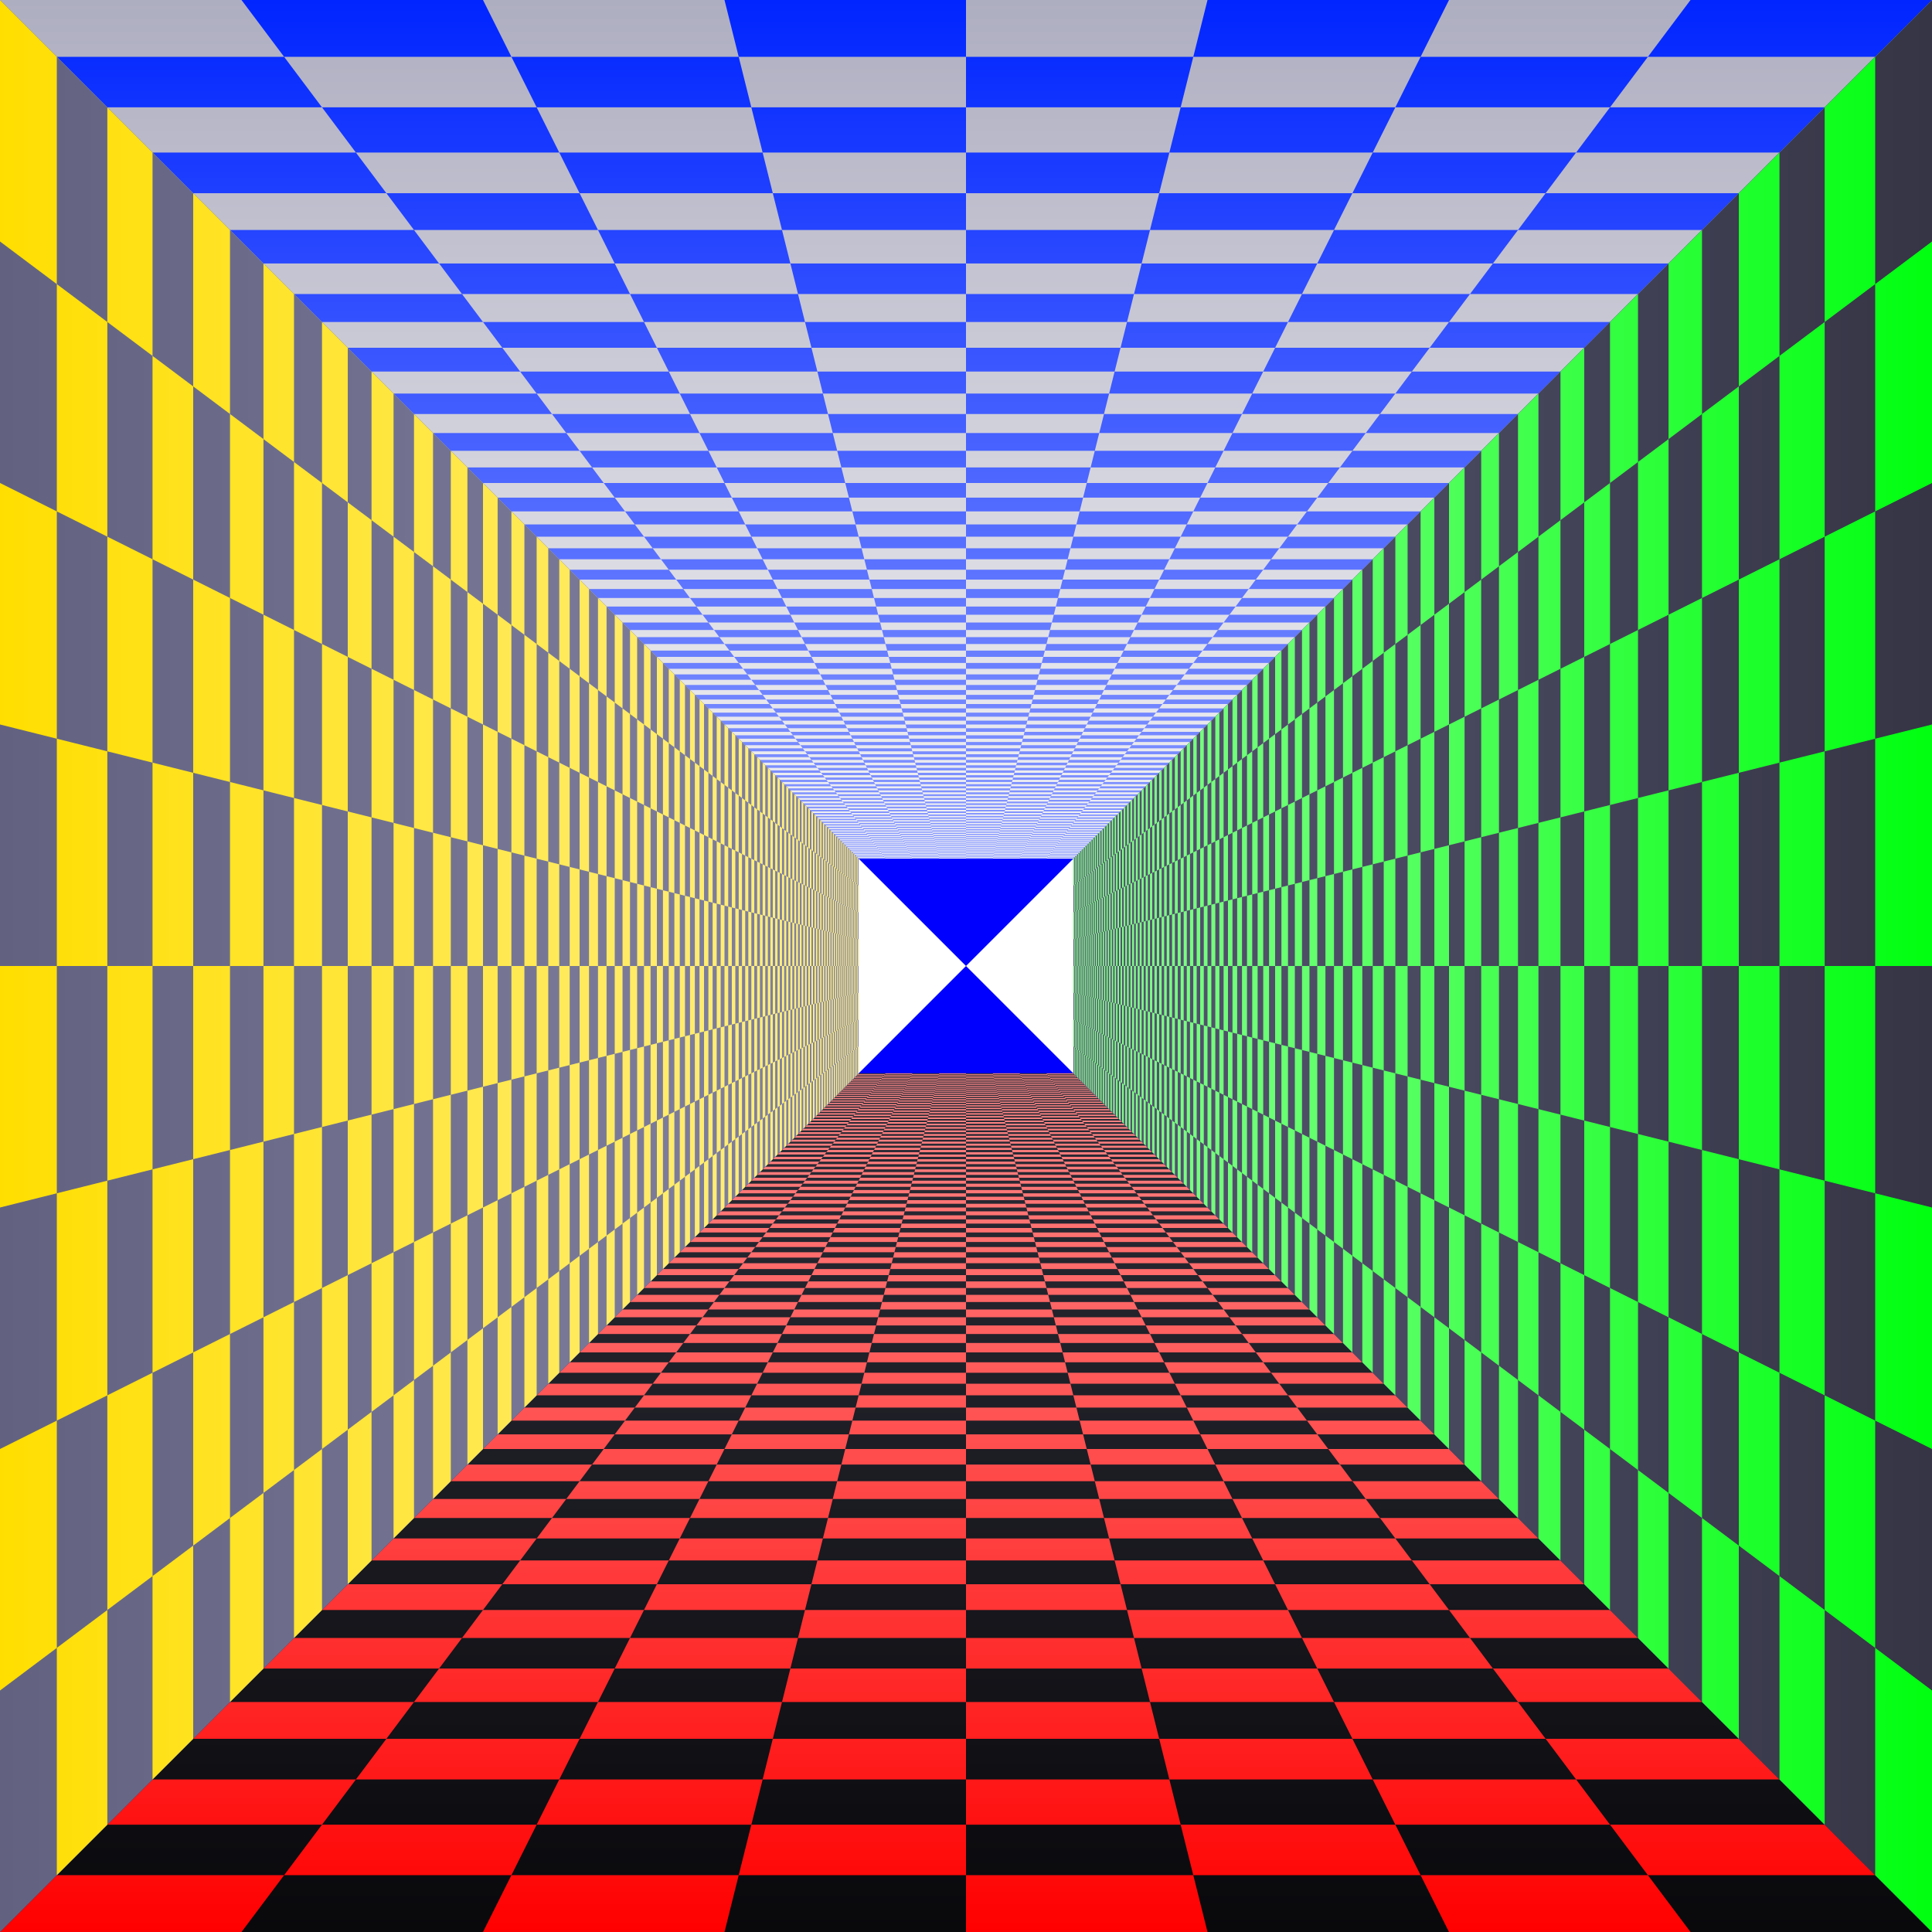 <?xml version="1.0" encoding="UTF-8" standalone="no"?>
<svg
   xmlns:dc="http://purl.org/dc/elements/1.1/"
   xmlns:cc="http://creativecommons.org/ns#"
   xmlns:rdf="http://www.w3.org/1999/02/22-rdf-syntax-ns#"
   xmlns:svg="http://www.w3.org/2000/svg"
   xmlns="http://www.w3.org/2000/svg"
   xmlns:xlink="http://www.w3.org/1999/xlink"
   xmlns:sodipodi="http://sodipodi.sourceforge.net/DTD/sodipodi-0.dtd"
   xmlns:inkscape="http://www.inkscape.org/namespaces/inkscape"
   version="1.1"
   id="Layer_1"
   x="0px"
   y="0px"
   viewBox="0 0 1000 1000"
   enable-background="new 0 0 1000 1000"
   xml:space="preserve"
   inkscape:version="0.48.4 r9939"
   width="100%"
   height="100%"
   sodipodi:docname="1pointperspectiveII.svg"><rect x="0" y="0" width="1000" height="1000" fill="#333333" stroke="none"/><sodipodi:namedview
     pagecolor="#d2d2d2"
     bordercolor="#ffffff"
     borderopacity="1"
     objecttolerance="10"
     gridtolerance="10"
     guidetolerance="10"
     inkscape:pageopacity="1"
     inkscape:pageshadow="2"
     inkscape:window-width="1366"
     inkscape:window-height="709"
     id="namedview2949"
     showgrid="false"
     inkscape:object-nodes="true"
     inkscape:showpageshadow="false"
     borderlayer="true"
     inkscape:object-paths="false"
     inkscape:snap-intersection-paths="true"
     showguides="true"
     inkscape:guide-bbox="true"
     guidecolor="#00ff5a"
     guideopacity="0.498"
     inkscape:zoom="0.06632780601616532"
     inkscape:cx="-6000.750000000002"
     inkscape:cy="-1500.75"
     inkscape:window-x="0"
     inkscape:window-y="27"
     inkscape:window-maximized="1"
     inkscape:current-layer="Layer_1"><sodipodi:guide
       id="guide8569"
       position="1000,444.444"
       orientation="0,1" /><sodipodi:guide
       id="guide8571"
       position="500,500"
       orientation="-0.707,0.707" /></sodipodi:namedview><defs
     id="defs2951"><linearGradient
       id="linearGradient8895"><stop
         id="stop8897"
         offset="0"
         style="stop-color:#353545;stop-opacity:1" /><stop
         id="stop8899"
         offset="1"
         style="stop-color:#5a5a78;stop-opacity:1" /></linearGradient><linearGradient
       id="linearGradient8889"
       inkscape:collect="always"><stop
         id="stop8891"
         offset="0"
         style="stop-color:#00ff10;stop-opacity:1" /><stop
         id="stop8893"
         offset="1"
         style="stop-color:#9bffa2;stop-opacity:1" /></linearGradient><linearGradient
       id="linearGradient8873"><stop
         style="stop-color:#626280;stop-opacity:1"
         offset="0"
         id="stop8875" /><stop
         style="stop-color:#8787a5;stop-opacity:1"
         offset="1"
         id="stop8877" /></linearGradient><linearGradient
       inkscape:collect="always"
       id="linearGradient8867"><stop
         style="stop-color:#ffde00;stop-opacity:1"
         offset="0"
         id="stop8869" /><stop
         style="stop-color:#fff29b;stop-opacity:1"
         offset="1"
         id="stop8871" /></linearGradient><linearGradient
       id="linearGradient8851"
       inkscape:collect="always"><stop
         id="stop8853"
         offset="0"
         style="stop-color:#0025ff;stop-opacity:1" /><stop
         id="stop8855"
         offset="1"
         style="stop-color:#9ba9ff;stop-opacity:1" /></linearGradient><linearGradient
       id="linearGradient8845"><stop
         id="stop8847"
         offset="0"
         style="stop-color:#aeaec1;stop-opacity:1" /><stop
         id="stop8849"
         offset="1"
         style="stop-color:#fbfbfc;stop-opacity:1" /></linearGradient><linearGradient
       inkscape:collect="always"
       id="linearGradient8823"><stop
         style="stop-color:#ff0000;stop-opacity:1;"
         offset="0"
         id="stop8825" /><stop
         style="stop-color:#ff9b9b;stop-opacity:1"
         offset="1"
         id="stop8827" /></linearGradient><linearGradient
       id="linearGradient8815"><stop
         style="stop-color:#09090c;stop-opacity:1"
         offset="0"
         id="stop8817" /><stop
         style="stop-color:#31313d;stop-opacity:1;"
         offset="1"
         id="stop8819" /></linearGradient><inkscape:path-effect
       effect="interpolate"
       id="path-effect8587"
       is_visible="true"
       trajectory="m 357.868,3202.2 0,-1000"
       equidistant_spacing="true"
       steps="9" /><inkscape:path-effect
       steps="9"
       equidistant_spacing="true"
       trajectory="m 857.868,2702.2 -1000,0"
       is_visible="true"
       id="path-effect8583"
       effect="interpolate" /><linearGradient
       inkscape:collect="always"
       xlink:href="#linearGradient8815"
       id="linearGradient8821"
       x1="500"
       y1="1000"
       x2="500"
       y2="500"
       gradientUnits="userSpaceOnUse" /><linearGradient
       inkscape:collect="always"
       xlink:href="#linearGradient8823"
       id="linearGradient8829"
       x1="500"
       y1="1000"
       x2="500"
       y2="500"
       gradientUnits="userSpaceOnUse" /><linearGradient
       inkscape:collect="always"
       xlink:href="#linearGradient8845"
       id="linearGradient8841"
       gradientUnits="userSpaceOnUse"
       x1="500"
       y1="1000"
       x2="500"
       y2="500" /><linearGradient
       inkscape:collect="always"
       xlink:href="#linearGradient8851"
       id="linearGradient8843"
       gradientUnits="userSpaceOnUse"
       x1="500"
       y1="1000"
       x2="500"
       y2="500" /><linearGradient
       inkscape:collect="always"
       xlink:href="#linearGradient8873"
       id="linearGradient8863"
       gradientUnits="userSpaceOnUse"
       x1="500"
       y1="1000"
       x2="500"
       y2="500" /><linearGradient
       inkscape:collect="always"
       xlink:href="#linearGradient8867"
       id="linearGradient8865"
       gradientUnits="userSpaceOnUse"
       x1="500"
       y1="1000"
       x2="500"
       y2="500" /><linearGradient
       inkscape:collect="always"
       xlink:href="#linearGradient8895"
       id="linearGradient8885"
       gradientUnits="userSpaceOnUse"
       x1="500"
       y1="1000"
       x2="500"
       y2="500" /><linearGradient
       inkscape:collect="always"
       xlink:href="#linearGradient8889"
       id="linearGradient8887"
       gradientUnits="userSpaceOnUse"
       x1="500"
       y1="1000"
       x2="500"
       y2="500" /></defs><path
     style="color:#000000;fill:#ffffff;fill-opacity:1;fill-rule:evenodd;stroke:none;stroke-width:3;marker:none;visibility:visible;display:inline;overflow:visible;enable-background:accumulate"
     d="M 1.13686837721616e-13,-6.252776074688882e-13 1000,-6.252776074688882e-13 1000,1000 0,1000 z"
     id="path8298"
     inkscape:connector-curvature="0" /><path
     style="opacity:1;color:#000000;fill:#424242;fill-opacity:1;fill-rule:evenodd;stroke:none;stroke-width:3;marker:none;visibility:visible;display:inline;overflow:visible;enable-background:accumulate"
     d="m 2000,1000 1000,0 0,1000 -1000,0 z"
     id="path6743"
     inkscape:connector-curvature="0" /><path
     inkscape:connector-curvature="0"
     id="path6745"
     d="m 1000,1000 1000,0 0,1000 -1000,0 z"
     style="opacity:1;color:#000000;fill:#646464;fill-opacity:1;fill-rule:evenodd;stroke:none;stroke-width:3;marker:none;visibility:visible;display:inline;overflow:visible;enable-background:accumulate" /><path
     inkscape:connector-curvature="0"
     id="rect6730"
     d="m 0,1000 1000,0 0,1000 -1000,0 z"
     style="opacity:1;color:#000000;fill:#424242;fill-opacity:1;fill-rule:evenodd;stroke:none;stroke-width:3;marker:none;visibility:visible;display:inline;overflow:visible;enable-background:accumulate" /><path
     style="opacity:1;color:#000000;fill:#646464;fill-opacity:1;fill-rule:evenodd;stroke:none;stroke-width:3;marker:none;visibility:visible;display:inline;overflow:visible;enable-background:accumulate"
     d="m -1000,1000 1000,0 0,1000 -1000,0 z"
     id="path6733"
     inkscape:connector-curvature="0" /><path
     inkscape:connector-curvature="0"
     id="path6735"
     d="m -2000,1000 1000,0 0,1000 -1000,0 z"
     style="opacity:1;color:#000000;fill:#424242;fill-opacity:1;fill-rule:evenodd;stroke:none;stroke-width:3;marker:none;visibility:visible;display:inline;overflow:visible;enable-background:accumulate" /><path
     sodipodi:nodetypes="cccc"
     inkscape:connector-curvature="0"
     id="path8370"
     d="M 1.13686837721616e-13,-6.821210263296962e-13 1000,-6.821210263296962e-13 500,500 z"
     style="color:#000000;fill:#0000ff;fill-opacity:1;fill-rule:evenodd;stroke:none;stroke-width:3;marker:none;visibility:visible;display:inline;overflow:visible;enable-background:accumulate" /><path
     style="color:#000000;fill:#0000ff;fill-opacity:1;fill-rule:evenodd;stroke:none;stroke-width:3;marker:none;visibility:visible;display:inline;overflow:visible;enable-background:accumulate"
     d="m 1000,1000 -1000,0 L 500,500 z"
     id="path8372"
     inkscape:connector-curvature="0"
     sodipodi:nodetypes="cccc" /><path
     inkscape:connector-curvature="0"
     id="path8541"
     d="m -3000,1000 1000,0 0,1000 -1000,0 z"
     style="color:#000000;fill:#646464;fill-opacity:1;fill-rule:evenodd;stroke:none;stroke-width:3;marker:none;visibility:visible;display:inline;overflow:visible;enable-background:accumulate" /><path
     style="color:#000000;fill:#424242;fill-opacity:1;fill-rule:evenodd;stroke:none;stroke-width:3;marker:none;visibility:visible;display:inline;overflow:visible;enable-background:accumulate"
     d="m -4000,1000 1000,0 0,1000 -1000,0 z"
     id="path8543"
     inkscape:connector-curvature="0" /><path
     inkscape:connector-curvature="0"
     id="path8545"
     d="m -5000,1000 1000,0 0,1000 -1000,0 z"
     style="color:#000000;fill:#646464;fill-opacity:1;fill-rule:evenodd;stroke:none;stroke-width:3;marker:none;visibility:visible;display:inline;overflow:visible;enable-background:accumulate" /><path
     style="color:#000000;fill:#424242;fill-opacity:1;fill-rule:evenodd;stroke:none;stroke-width:3;marker:none;visibility:visible;display:inline;overflow:visible;enable-background:accumulate"
     d="m -6000,1000 1000,0 0,1000 -1000,0 z"
     id="path8547"
     inkscape:connector-curvature="0" /><path
     style="color:#000000;fill:#646464;fill-opacity:1;fill-rule:evenodd;stroke:none;stroke-width:3;marker:none;visibility:visible;display:inline;overflow:visible;enable-background:accumulate"
     d="m -7000,1000 1000,0 0,1000 -1000,0 z"
     id="path8549"
     inkscape:connector-curvature="0" /><path
     style="color:#000000;fill:#424242;fill-opacity:1;fill-rule:evenodd;stroke:none;stroke-width:3;marker:none;visibility:visible;display:inline;overflow:visible;enable-background:accumulate"
     d="m -8000,1000 1000,0 0,1000 -1000,0 z"
     id="path8551"
     inkscape:connector-curvature="0" /><path
     inkscape:connector-curvature="0"
     id="path8553"
     d="m -9000,1000 1000,0 0,1000 -1000,0 z"
     style="color:#000000;fill:#646464;fill-opacity:1;fill-rule:evenodd;stroke:none;stroke-width:3;marker:none;visibility:visible;display:inline;overflow:visible;enable-background:accumulate" /><path
     style="color:#000000;fill:#424242;fill-opacity:1;fill-rule:evenodd;stroke:none;stroke-width:3;marker:none;visibility:visible;display:inline;overflow:visible;enable-background:accumulate"
     d="m -10000,1000 1000,0 0,1000 -1000,0 z"
     id="path8555"
     inkscape:connector-curvature="0" /><path
     style="color:#000000;fill:#646464;fill-opacity:1;fill-rule:evenodd;stroke:none;stroke-width:3;marker:none;visibility:visible;display:inline;overflow:visible;enable-background:accumulate"
     d="m -11000,1000 1000,0 0,1000 -1000,0 z"
     id="path8557"
     inkscape:connector-curvature="0" /><path
     inkscape:connector-curvature="0"
     id="path8559"
     d="m -12000,1000 1000,0 0,1000 -1000,0 z"
     style="color:#000000;fill:#424242;fill-opacity:1;fill-rule:evenodd;stroke:none;stroke-width:3;marker:none;visibility:visible;display:inline;overflow:visible;enable-background:accumulate" /><path
     style="color:#000000;fill:#646464;fill-opacity:1;fill-rule:evenodd;stroke:none;stroke-width:3;marker:none;visibility:visible;display:inline;overflow:visible;enable-background:accumulate"
     d="m -13000,1000 1000,0 0,1000 -1000,0 z"
     id="path8561"
     inkscape:connector-curvature="0" /><path
     inkscape:connector-curvature="0"
     id="path8563"
     d="m -14000,1000 1000,0 0,1000 -1000,0 z"
     style="color:#000000;fill:#424242;fill-opacity:1;fill-rule:evenodd;stroke:none;stroke-width:3;marker:none;visibility:visible;display:inline;overflow:visible;enable-background:accumulate" /><path
     inkscape:connector-curvature="0"
     id="path8565"
     d="m -15000,1000 1000,0 0,1000 -1000,0 z"
     style="color:#000000;fill:#646464;fill-opacity:1;fill-rule:evenodd;stroke:none;stroke-width:3;marker:none;visibility:visible;display:inline;overflow:visible;enable-background:accumulate" /><path
     sodipodi:nodetypes="cccc"
     inkscape:connector-curvature="0"
     id="path6747"
     d="m -15000,2000 18000,0 0,-500 z"
     style="color:#000000;fill:#ff1c1c;fill-opacity:1;fill-rule:evenodd;stroke:none;stroke-width:3;marker:none;visibility:visible;display:inline;overflow:visible;enable-background:accumulate" /><path
     sodipodi:nodetypes="ccccc"
     inkscape:connector-curvature="0"
     id="rect6749"
     d="m 1000,1555.556 2000,0 L 3000,2000 l -2000,0 z"
     style="color:#000000;fill:#ffff00;fill-opacity:1;fill-rule:evenodd;stroke:none;stroke-width:3;marker:none;visibility:visible;display:inline;overflow:visible;enable-background:accumulate" /><path
     style="color:#000000;fill:#ffff00;fill-opacity:1;fill-rule:evenodd;stroke:none;stroke-width:3;marker:none;visibility:visible;display:inline;overflow:visible;enable-background:accumulate"
     d="m 1000,555.556 2000,0 L 3000,1000 l -2000,0 z"
     id="path8567"
     inkscape:connector-curvature="0"
     sodipodi:nodetypes="ccccc" /><path
     sodipodi:nodetypes="ccccc"
     inkscape:connector-curvature="0"
     id="path8579"
     d="m 1000,1000 -1000,0 444.444,-444.444 111.111,0 z"
     style="color:#000000;fill:#000080;fill-opacity:1;fill-rule:evenodd;stroke:none;stroke-width:3;marker:none;visibility:visible;display:inline;overflow:visible;enable-background:accumulate" /><g
     transform="translate(142.132,-202.2)"
     id="g8608"><path
       inkscape:connector-curvature="0"
       id="path8581"
       d="m 857.868,3202.2 0,-1000 m -125,1000 0,-1000 m -125,1000 0,-1000 m -125,1000 0,-1000 m -125,1000 0,-1000 m -125,1000 0,-1000 m -125,1000 0,-1000 m -125,1000 0,-1000 m -125,1000 0,-1000"
       style="color:#000000;fill:none;stroke:#000000;stroke-width:3;stroke-opacity:1;marker:none;visibility:visible;display:inline;overflow:visible;enable-background:accumulate"
       sodipodi:nodetypes="cccc"
       inkscape:path-effect="#path-effect8583"
       inkscape:original-d="m 857.8679837185918,3202.199971046906 0,-1000 m -999.9999999999994,1000 0,-1000" /><path
       inkscape:original-d="m -142.1320162814081,3202.199971046905 999.9999999999997,0 m -999.9999999999997,-999.999999999999 999.9999999999997,0"
       inkscape:path-effect="#path-effect8587"
       sodipodi:nodetypes="cccc"
       style="color:#000000;fill:none;stroke:#000000;stroke-width:3;stroke-opacity:1;marker:none;visibility:visible;display:inline;overflow:visible;enable-background:accumulate"
       d="m -142.132,3202.2 1000,0 m -1000,-125 1000,0 m -1000,-125 1000,0 m -1000,-125 1000,0 m -1000,-125 1000,0 m -1000,-125 1000,0 m -1000,-125 1000,0 m -1000,-125 1000,0 m -1000,-125 1000,0"
       id="path8585"
       inkscape:connector-curvature="0" /></g><path
     sodipodi:nodetypes="ccccccccccccccccccccccccccccccccccc"
     inkscape:connector-curvature="0"
     id="path8591"
     d="m 3000,2000 0,125 -1000,0 0,125 1000,0 0,125 -1000,0 0,125 1000,0 0,125 -1000,0 0,125 1000,0 0,125 -1000,0 0,125 1000,9e-13 -9e-13,-1000 -125,0 0,1000 -125,0 0,-1000 -125,0 0,1000 -125,0 0,-1000 -125,0 0,1000 L 2250,3000 l 0,-1000 -125,0 0,1000 -125,0 0,-1000 z"
     style="color:#000000;fill:#ff0000;stroke:none;stroke-width:3;stroke-opacity:1;marker:none;visibility:visible;display:inline;overflow:visible;enable-background:accumulate;fill-rule:nonzero;fill-opacity:1" /><path
     inkscape:connector-curvature="0"
     d="m 1000,3000 1000,0 m -1000,-125 1000,0 m -1000,-125 1000,0 m -1000,-125 1000,0 m -1000,-125 1000,0 m -1000,-125 1000,0 m -1000,-125 1000,0 m -1000,-125 1000,0 m -1000,-125 1000,0 m 0,1000 0,-1000 m -125,1000 0,-1000 m -125,1000 0,-1000 m -125,1000 0,-1000 m -125,1000 0,-1000 m -125,1000 0,-1000 m -125,1000 0,-1000 m -125,1000 0,-1000 m -125,1000 0,-1000"
     style="color:#000000;fill:none;stroke:#000000;stroke-width:3;stroke-opacity:1;marker:none;visibility:visible;display:inline;overflow:visible;enable-background:accumulate"
     id="path8599" /><path
     d="m -14000,3000 0,125 -1000,0 0,125 1000,0 0,125 -1000,0 0,125 1000,0 0,125 -1000,0 0,125 1000,0 0,125 -1000,0 0,125 1000,9e-13 0,-1000 -125,0 0,1000 -125,0 0,-1000 -125,0 0,1000 -125,0 0,-1000 -125,0 0,1000 -125,0 0,-1000 -125,0 0,1000 -125,0 0,-1000 z m 1000,0 0,125 -1000,0 0,125 1000,0 0,125 -1000,0 0,125 1000,0 0,125 -1000,0 0,125 1000,0 0,125 -1000,0 0,125 1000,9e-13 0,-1000 -125,0 0,1000 -125,0 0,-1000 -125,0 0,1000 -125,0 0,-1000 -125,0 0,1000 -125,0 0,-1000 -125,0 0,1000 -125,0 0,-1000 z m 1000,0 0,125 -1000,0 0,125 1000,0 0,125 -1000,0 0,125 1000,0 0,125 -1000,0 0,125 1000,0 0,125 -1000,0 0,125 1000,9e-13 0,-1000 -125,0 0,1000 -125,0 0,-1000 -125,0 0,1000 -125,0 0,-1000 -125,0 0,1000 -125,0 0,-1000 -125,0 0,1000 -125,0 0,-1000 z m 1000,0 0,125 -1000,0 0,125 1000,0 0,125 -1000,0 0,125 1000,0 0,125 -1000,0 0,125 1000,0 0,125 -1000,0 0,125 1000,9e-13 0,-1000 -125,0 0,1000 -125,0 0,-1000 -125,0 0,1000 -125,0 0,-1000 -125,0 0,1000 -125,0 0,-1000 -125,0 0,1000 -125,0 0,-1000 z m 1000,0 0,125 -1000,0 0,125 1000,0 0,125 -1000,0 0,125 1000,0 0,125 -1000,0 0,125 1000,0 0,125 -1000,0 0,125 1000,9e-13 0,-1000 -125,0 0,1000 -125,0 0,-1000 -125,0 0,1000 -125,0 0,-1000 -125,0 0,1000 -125,0 0,-1000 -125,0 0,1000 -125,0 0,-1000 z m 1000,0 0,125 -1000,0 0,125 1000,0 0,125 -1000,0 0,125 1000,0 0,125 -1000,0 0,125 1000,0 0,125 -1000,0 0,125 1000,9e-13 0,-1000 -125,0 0,1000 -125,0 0,-1000 -125,0 0,1000 -125,0 0,-1000 L -9625,3000 l 0,1000 -125,0 0,-1000 -125,0 0,1000 -125,0 0,-1000 z m 1000,0 0,125 -1000,0 0,125 1000,0 0,125 -1000,0 0,125 1000,0 0,125 -1000,0 0,125 1000,0 0,125 -1000,0 0,125 1000,9e-13 -3e-12,-1000 -125,0 0,1000 -125,0 0,-1000 -125,0 0,1000 -125,0 0,-1000 -125,0 0,1000 -125,0 0,-1000 -125,0 0,1000 -125,0 0,-1000 z m 1000,0 0,125 -1000,0 0,125 1000,0 0,125 -1000,0 0,125 1000,0 0,125 -1000,0 0,125 1000,0 0,125 -1000,0 0,125 1000,9e-13 -9e-13,-1000 -125,0 0,1000 -125,0 0,-1000 -125,0 0,1000 -125,0 0,-1000 -125,0 0,1000 -125,0 0,-1000 -125,0 0,1000 -125,0 0,-1000 z m 1000,0 0,125 -1000,0 0,125 1000,0 0,125 -1000,0 0,125 1000,0 0,125 -1000,0 0,125 1000,0 0,125 -1000,0 0,125 1000,9e-13 0,-1000 -125,0 0,1000 -125,0 0,-1000 -125,0 0,1000 -125,0 0,-1000 -125,0 0,1000 -125,0 0,-1000 -125,0 0,1000 -125,0 0,-1000 z m 1000,0 0,125 -1000,0 0,125 1000,0 0,125 -1000,0 0,125 1000,0 0,125 -1000,0 0,125 1000,0 0,125 -1000,0 0,125 1000,9e-13 0,-1000 -125,0 0,1000 -125,0 0,-1000 -125,0 0,1000 -125,0 0,-1000 -125,0 0,1000 -125,0 0,-1000 -125,0 0,1000 -125,0 0,-1000 z M -4000,3000 l 0,125 -1000,0 0,125 L -4000,3250 l 0,125 -1000,0 0,125 L -4000,3500 l 0,125 -1000,0 0,125 1000,0 0,125 -1000,0 0,125 L -4000,4000 l -9e-13,-1000 -125,0 0,1000 -125,0 0,-1000 -125,0 0,1000 -125,0 0,-1000 -125,0 0,1000 -125,0 0,-1000 -125,0 0,1000 -125,0 0,-1000 z m 1000,0 0,125 -1000,0 0,125 L -3000,3250 l 0,125 -1000,0 0,125 L -3000,3500 l 0,125 -1000,0 0,125 1000,0 0,125 -1000,0 0,125 L -3000,4000 l -9e-13,-1000 -125,0 0,1000 -125,0 0,-1000 -125,0 0,1000 -125,0 0,-1000 -125,0 0,1000 -125,0 0,-1000 -125,0 0,1000 -125,0 0,-1000 z m 1000,0 0,125 L -3000,3125 l 0,125 1000,0 0,125 L -3000,3375 l 0,125 1000,0 0,125 L -3000,3625 l 0,125 1000,0 0,125 -1000,0 0,125 1000,9e-13 -9e-13,-1000 -125,0 0,1000 -125,0 0,-1000 -125,0 0,1000 -125,0 0,-1000 -125,0 0,1000 -125,0 0,-1000 -125,0 0,1000 -125,0 0,-1000 z m 1000,0 0,125 L -2000,3125 l 0,125 1000,0 0,125 L -2000,3375 l 0,125 1000,0 0,125 L -2000,3625 l 0,125 1000,0 0,125 -1000,0 0,125 L -1000,4000 -1000,3000 l -125,0 0,1000 -125,0 0,-1000 -125,0 0,1000 -125,0 0,-1000 L -1625,3000 l 0,1000 -125,0 0,-1000 -125,0 0,1000 -125,0 0,-1000 z M 1.13686837721616e-12,3000 l 0,125 L -1000,3125 l 0,125 L 1.13686837721616e-12,3250 l 0,125 L -1000,3375 l 0,125 L 1.13686837721616e-12,3500 l 0,125 L -1000,3625 l 0,125 1000,0 0,125 L -1000,3875 l 0,125 L 1.13686837721616e-12,4000 1.13686837721616e-13,3000 -125,3000 l 0,1000 -125,0 0,-1000 -125,0 0,1000 -125,0 0,-1000 -125,0 0,1000 -125,0 0,-1000 -125,0 0,1000 -125,0 0,-1000 z M 1000,3000 l 0,125 L 1.98951966012828e-13,3125 l 0,125 L 1000,3250 l 0,125 L 1.98951966012828e-13,3375 l 0,125 L 1000,3500 l 0,125 L 1.98951966012828e-13,3625 l 0,125 1000,0 0,125 -1000,0 0,125 L 1000,4000 1000,3000 l -125,0 0,1000 -125,0 0,-1000 -125,0 0,1000 -125,0 0,-1000 -125,0 0,1000 -125,0 0,-1000 -125,0 0,1000 L 4.263256414560602e-13,4000 l 0,-1000 z"
     style="color:#000000;fill:#ff0000;fill-opacity:1;fill-rule:nonzero;stroke:none;stroke-width:3;marker:none;visibility:visible;display:inline;overflow:visible;enable-background:accumulate"
     id="path8645" /><path
     d="m -15000,5000 0,-1000 m 125,1000 0,-1000 m 125,1000 0,-1000 m 125,1000 0,-1000 m 125,1000 0,-1000 m 125,1000 0,-1000 m 125,1000 0,-1000 m 125,1000 0,-1000 m 125,1000 0,-1000 m 125,1000 0,-1000 m 125,1000 0,-1000 m 125,1000 0,-1000 m 125,1000 0,-1000 m 125,1000 0,-1000 m 125,1000 0,-1000 m 125,1000 0,-1000 m 125,1000 0,-1000 m 125,1000 0,-1000 m 125,1000 0,-1000 m 125,1000 0,-1000 m 125,1000 0,-1000 m 125,1000 0,-1000 m 125,1000 0,-1000 m 125,1000 0,-1000 m 125,1000 0,-1000 m 125,1000 0,-1000 m 125,1000 0,-1000 m 125,1000 0,-1000 m 125,1000 0,-1000 m 125,1000 0,-1000 m 125,1000 0,-1000 m 125,1000 0,-1000 m 125,1000 0,-1000 m 125,1000 0,-1000 m 125,1000 0,-1000 m 125,1000 0,-1000 m 125,1000 0,-1000 m 125,1000 0,-1000 m 125,1000 0,-1000 m 125,1000 0,-1000 m 125,1000 0,-1000 m 125,1000 0,-1000 m 125,1000 0,-1000 m 125,1000 0,-1000 m 125,1000 0,-1000 m 125,1000 0,-1000 m 125,1000 0,-1000 m 125,1000 0,-1000 m 125,1000 0,-1000 m 125,1000 0,-1000 m 125,1000 0,-1000 m 125,1000 0,-1000 m 125,1000 0,-1000 m 125,1000 0,-1000 m 125,1000 0,-1000 m 125,1000 0,-1000 m 125,1000 0,-1000 m 125,1000 0,-1000 m 125,1000 0,-1000 m 125,1000 0,-1000 m 125,1000 0,-1000 m 125,1000 0,-1000 m 125,1000 0,-1000 m 125,1000 0,-1000 m 125,1000 0,-1000 m 125,1000 0,-1000 m 125,1000 0,-1000 m 125,1000 0,-1000 m 125,1000 0,-1000 m 125,1000 0,-1000 m 125,1000 0,-1000 m 125,1000 0,-1000 m 125,1000 0,-1000 m 125,1000 0,-1000 m 125,1000 0,-1000 m 125,1000 0,-1000 m 125,1000 0,-1000 m 125,1000 0,-1000 m 125,1000 0,-1000 m 125,1000 0,-1000 m 125,1000 0,-1000 m 125,1000 0,-1000 m 125,1000 0,-1000 m 125,1000 0,-1000 m 125,1000 0,-1000 m 125,1000 0,-1000 m 125,1000 0,-1000 m 125,1000 0,-1000 m 125,1000 0,-1000 m 125,1000 0,-1000 m 125,1000 0,-1000 m 125,1000 0,-1000 m 125,1000 0,-1000 m 125,1000 0,-1000 m 125,1000 0,-1000 m 125,1000 0,-1000 m 125,1000 0,-1000 m 125,1000 0,-1000 m 125,1000 0,-1000 m 125,1000 0,-1000 m 125,1000 0,-1000 m 125,1000 0,-1000 m 125,1000 0,-1000 m 125,1000 0,-1000 m 125,1000 0,-1000 m 125,1000 0,-1000 m 125,1000 0,-1000 m 125,1000 0,-1000 m 125,1000 0,-1000 m 125,1000 0,-1000 m 125,1000 0,-1000 m 125,1000 0,-1000 m 125,1000 0,-1000 m 125,1000 0,-1000 m 125,1000 0,-1000 m 125,1000 0,-1000 m 125,1000 0,-1000 m 125,1000 0,-1000 m 125,1000 0,-1000 m 125,1000 0,-1000 M -1.477928890381008e-12,5000 l 0,-1000 M 125,5000 l 0,-1000 m 125,1000 0,-1000 m 125,1000 0,-1000 m 125,1000 0,-1000 m 125,1000 0,-1000 m 125,1000 0,-1000 m 125,1000 0,-1000 m 125,1000 0,-1000 M -15000,4000 1000,4000 M -15000,4125 1000,4125 M -15000,4250 1000,4250 M -15000,4375 1000,4375 M -15000,4500 1000,4500 M -15000,4625 1000,4625 M -15000,4750 1000,4750 M -15000,4875 1000,4875 M -15000,5000 1000,5000"
     style="color:#000000;fill:none;stroke:#000000;stroke-width:3;stroke-opacity:1;marker:none;visibility:visible;display:inline;overflow:visible;enable-background:accumulate"
     id="path8666" /><g
     id="g8831"
     style="stroke:none"><path
       sodipodi:nodetypes="ccccc"
       inkscape:connector-curvature="0"
       id="path8729"
       d="m 1000,1000 -1000,0 444.444,-444.444 111.111,0 z"
       style="color:#000000;fill:url(#linearGradient8821);fill-opacity:1;fill-rule:evenodd;stroke:none;stroke-width:3;marker:none;visibility:visible;display:inline;overflow:visible;enable-background:accumulate" /><path
       d="M166.667 833.333C166.667 833.333 250.0 833.333 250.0 833.333C250.0 833.333 125.0 1000.0 125.0 1000.0C125.0 1000.0 250.0 1000.0 250.0 1000.0C250.0 1000.0 333.333 833.333 333.333 833.333C333.333 833.333 416.667 833.333 416.667 833.333C416.667 833.333 375.0 1000.0 375.0 1000.0C375.0 1000.0 500.0 1000.0 500.0 1000.0C500.0 1000.0 500.0 833.333 500.0 833.333C500.0 833.333 583.333 833.333 583.333 833.333C583.333 833.333 625.0 1000.0 625.0 1000.0C625.0 1000.0 750.0 1000.0 750.0 1000.0C750.0 1000.0 666.667 833.333 666.667 833.333C666.667 833.333 750.0 833.333 750.0 833.333C750.0 833.333 875.0 1000.0 875.0 1000.0C875.0 1000.0 1000.0 1000.0 1000.0 1000.0C1000.0 1000.0 833.333 833.333 833.333 833.333C833.333 833.333 166.667 833.333 166.667 833.333C166.667 833.333 152.174 847.826 152.174 847.826C152.174 847.826 847.826 847.826 847.826 847.826C847.826 847.826 863.636 863.636 863.636 863.636C863.636 863.636 136.364 863.636 136.364 863.636C136.364 863.636 119.048 880.952 119.048 880.952C119.048 880.952 880.952 880.952 880.952 880.952C880.952 880.952 900.0 900.0 900.0 900.0C900.0 900.0 100.0 900.0 100.0 900.0C100.0 900.0 78.947 921.053 78.947 921.053C78.947 921.053 921.053 921.053 921.053 921.053C921.053 921.053 944.444 944.444 944.444 944.444C944.444 944.444 55.556 944.444 55.556 944.444C55.556 944.444 29.412 970.588 29.412 970.588C29.412 970.588 970.588 970.588 970.588 970.588C970.588 970.588 1000.0 1000.0 1000.0 1000.0C1000.0 1000.0 1.44950718095e-12 1000.0 1.44950718095e-12 1000.0C1.44950718095e-12 1000.0 166.667 833.333 166.667 833.333M250.0 750.0C250.0 750.0 312.5 750.0 312.5 750.0C312.5 750.0 250.0 833.333 250.0 833.333C250.0 833.333 333.333 833.333 333.333 833.333C333.333 833.333 375.0 750.0 375.0 750.0C375.0 750.0 437.5 750.0 437.5 750.0C437.5 750.0 416.667 833.333 416.667 833.333C416.667 833.333 500.0 833.333 500.0 833.333C500.0 833.333 500.0 750.0 500.0 750.0C500.0 750.0 562.5 750.0 562.5 750.0C562.5 750.0 583.333 833.333 583.333 833.333C583.333 833.333 666.667 833.333 666.667 833.333C666.667 833.333 625.0 750.0 625.0 750.0C625.0 750.0 687.5 750.0 687.5 750.0C687.5 750.0 750.0 833.333 750.0 833.333C750.0 833.333 833.333 833.333 833.333 833.333C833.333 833.333 750.0 750.0 750.0 750.0C750.0 750.0 250.0 750.0 250.0 750.0C250.0 750.0 241.935 758.065 241.935 758.065C241.935 758.065 758.065 758.065 758.065 758.065C758.065 758.065 766.667 766.667 766.667 766.667C766.667 766.667 233.333 766.667 233.333 766.667C233.333 766.667 224.138 775.862 224.138 775.862C224.138 775.862 775.862 775.862 775.862 775.862C775.862 775.862 785.714 785.714 785.714 785.714C785.714 785.714 214.286 785.714 214.286 785.714C214.286 785.714 203.704 796.296 203.704 796.296C203.704 796.296 796.296 796.296 796.296 796.296C796.296 796.296 807.692 807.692 807.692 807.692C807.692 807.692 192.308 807.692 192.308 807.692C192.308 807.692 180.0 820.0 180.0 820.0C180.0 820.0 820.0 820.0 820.0 820.0C820.0 820.0 833.333 833.333 833.333 833.333C833.333 833.333 166.667 833.333 166.667 833.333C166.667 833.333 250.0 750.0 250.0 750.0M300.0 700.0C300.0 700.0 350.0 700.0 350.0 700.0C350.0 700.0 312.5 750.0 312.5 750.0C312.5 750.0 375.0 750.0 375.0 750.0C375.0 750.0 400.0 700.0 400.0 700.0C400.0 700.0 450.0 700.0 450.0 700.0C450.0 700.0 437.5 750.0 437.5 750.0C437.5 750.0 500.0 750.0 500.0 750.0C500.0 750.0 500.0 700.0 500.0 700.0C500.0 700.0 550.0 700.0 550.0 700.0C550.0 700.0 562.5 750.0 562.5 750.0C562.5 750.0 625.0 750.0 625.0 750.0C625.0 750.0 600.0 700.0 600.0 700.0C600.0 700.0 650.0 700.0 650.0 700.0C650.0 700.0 687.5 750.0 687.5 750.0C687.5 750.0 750.0 750.0 750.0 750.0C750.0 750.0 700.0 700.0 700.0 700.0C700.0 700.0 300.0 700.0 300.0 700.0C300.0 700.0 294.872 705.128 294.872 705.128C294.872 705.128 705.128 705.128 705.128 705.128C705.128 705.128 710.526 710.526 710.526 710.526C710.526 710.526 289.474 710.526 289.474 710.526C289.474 710.526 283.784 716.216 283.784 716.216C283.784 716.216 716.216 716.216 716.216 716.216C716.216 716.216 722.222 722.222 722.222 722.222C722.222 722.222 277.778 722.222 277.778 722.222C277.778 722.222 271.429 728.571 271.429 728.571C271.429 728.571 728.571 728.571 728.571 728.571C728.571 728.571 735.294 735.294 735.294 735.294C735.294 735.294 264.706 735.294 264.706 735.294C264.706 735.294 257.576 742.424 257.576 742.424C257.576 742.424 742.424 742.424 742.424 742.424C742.424 742.424 750.0 750.0 750.0 750.0C750.0 750.0 250.0 750.0 250.0 750.0C250.0 750.0 300.0 700.0 300.0 700.0M333.333 666.667C333.333 666.667 375.0 666.667 375.0 666.667C375.0 666.667 350.0 700.0 350.0 700.0C350.0 700.0 400.0 700.0 400.0 700.0C400.0 700.0 416.667 666.667 416.667 666.667C416.667 666.667 458.333 666.667 458.333 666.667C458.333 666.667 450.0 700.0 450.0 700.0C450.0 700.0 500.0 700.0 500.0 700.0C500.0 700.0 500.0 666.667 500.0 666.667C500.0 666.667 541.667 666.667 541.667 666.667C541.667 666.667 550.0 700.0 550.0 700.0C550.0 700.0 600.0 700.0 600.0 700.0C600.0 700.0 583.333 666.667 583.333 666.667C583.333 666.667 625.0 666.667 625.0 666.667C625.0 666.667 650.0 700.0 650.0 700.0C650.0 700.0 700.0 700.0 700.0 700.0C700.0 700.0 666.667 666.667 666.667 666.667C666.667 666.667 333.333 666.667 333.333 666.667C333.333 666.667 329.787 670.213 329.787 670.213C329.787 670.213 670.213 670.213 670.213 670.213C670.213 670.213 673.913 673.913 673.913 673.913C673.913 673.913 326.087 673.913 326.087 673.913C326.087 673.913 322.222 677.778 322.222 677.778C322.222 677.778 677.778 677.778 677.778 677.778C677.778 677.778 681.818 681.818 681.818 681.818C681.818 681.818 318.182 681.818 318.182 681.818C318.182 681.818 313.953 686.047 313.953 686.047C313.953 686.047 686.047 686.047 686.047 686.047C686.047 686.047 690.476 690.476 690.476 690.476C690.476 690.476 309.524 690.476 309.524 690.476C309.524 690.476 304.878 695.122 304.878 695.122C304.878 695.122 695.122 695.122 695.122 695.122C695.122 695.122 700.0 700.0 700.0 700.0C700.0 700.0 300.0 700.0 300.0 700.0C300.0 700.0 333.333 666.667 333.333 666.667M357.143 642.857C357.143 642.857 392.857 642.857 392.857 642.857C392.857 642.857 375.0 666.667 375.0 666.667C375.0 666.667 416.667 666.667 416.667 666.667C416.667 666.667 428.571 642.857 428.571 642.857C428.571 642.857 464.286 642.857 464.286 642.857C464.286 642.857 458.333 666.667 458.333 666.667C458.333 666.667 500.0 666.667 500.0 666.667C500.0 666.667 500.0 642.857 500.0 642.857C500.0 642.857 535.714 642.857 535.714 642.857C535.714 642.857 541.667 666.667 541.667 666.667C541.667 666.667 583.333 666.667 583.333 666.667C583.333 666.667 571.429 642.857 571.429 642.857C571.429 642.857 607.143 642.857 607.143 642.857C607.143 642.857 625.0 666.667 625.0 666.667C625.0 666.667 666.667 666.667 666.667 666.667C666.667 666.667 642.857 642.857 642.857 642.857C642.857 642.857 357.143 642.857 357.143 642.857C357.143 642.857 354.545 645.455 354.545 645.455C354.545 645.455 645.455 645.455 645.455 645.455C645.455 645.455 648.148 648.148 648.148 648.148C648.148 648.148 351.852 648.148 351.852 648.148C351.852 648.148 349.057 650.943 349.057 650.943C349.057 650.943 650.943 650.943 650.943 650.943C650.943 650.943 653.846 653.846 653.846 653.846C653.846 653.846 346.154 653.846 346.154 653.846C346.154 653.846 343.137 656.863 343.137 656.863C343.137 656.863 656.863 656.863 656.863 656.863C656.863 656.863 660.0 660.0 660.0 660.0C660.0 660.0 340.0 660.0 340.0 660.0C340.0 660.0 336.735 663.265 336.735 663.265C336.735 663.265 663.265 663.265 663.265 663.265C663.265 663.265 666.667 666.667 666.667 666.667C666.667 666.667 333.333 666.667 333.333 666.667C333.333 666.667 357.143 642.857 357.143 642.857M375.0 625.0C375.0 625.0 406.25 625.0 406.25 625.0C406.25 625.0 392.857 642.857 392.857 642.857C392.857 642.857 428.571 642.857 428.571 642.857C428.571 642.857 437.5 625.0 437.5 625.0C437.5 625.0 468.75 625.0 468.75 625.0C468.75 625.0 464.286 642.857 464.286 642.857C464.286 642.857 500.0 642.857 500.0 642.857C500.0 642.857 500.0 625.0 500.0 625.0C500.0 625.0 531.25 625.0 531.25 625.0C531.25 625.0 535.714 642.857 535.714 642.857C535.714 642.857 571.429 642.857 571.429 642.857C571.429 642.857 562.5 625.0 562.5 625.0C562.5 625.0 593.75 625.0 593.75 625.0C593.75 625.0 607.143 642.857 607.143 642.857C607.143 642.857 642.857 642.857 642.857 642.857C642.857 642.857 625.0 625.0 625.0 625.0C625.0 625.0 375.0 625.0 375.0 625.0C375.0 625.0 373.016 626.984 373.016 626.984C373.016 626.984 626.984 626.984 626.984 626.984C626.984 626.984 629.032 629.032 629.032 629.032C629.032 629.032 370.968 629.032 370.968 629.032C370.968 629.032 368.852 631.148 368.852 631.148C368.852 631.148 631.148 631.148 631.148 631.148C631.148 631.148 633.333 633.333 633.333 633.333C633.333 633.333 366.667 633.333 366.667 633.333C366.667 633.333 364.407 635.593 364.407 635.593C364.407 635.593 635.593 635.593 635.593 635.593C635.593 635.593 637.931 637.931 637.931 637.931C637.931 637.931 362.069 637.931 362.069 637.931C362.069 637.931 359.649 640.351 359.649 640.351C359.649 640.351 640.351 640.351 640.351 640.351C640.351 640.351 642.857 642.857 642.857 642.857C642.857 642.857 357.143 642.857 357.143 642.857C357.143 642.857 375.0 625.0 375.0 625.0M388.889 611.111C388.889 611.111 416.667 611.111 416.667 611.111C416.667 611.111 406.25 625.0 406.25 625.0C406.25 625.0 437.5 625.0 437.5 625.0C437.5 625.0 444.444 611.111 444.444 611.111C444.444 611.111 472.222 611.111 472.222 611.111C472.222 611.111 468.75 625.0 468.75 625.0C468.75 625.0 500.0 625.0 500.0 625.0C500.0 625.0 500.0 611.111 500.0 611.111C500.0 611.111 527.778 611.111 527.778 611.111C527.778 611.111 531.25 625.0 531.25 625.0C531.25 625.0 562.5 625.0 562.5 625.0C562.5 625.0 555.556 611.111 555.556 611.111C555.556 611.111 583.333 611.111 583.333 611.111C583.333 611.111 593.75 625.0 593.75 625.0C593.75 625.0 625.0 625.0 625.0 625.0C625.0 625.0 611.111 611.111 611.111 611.111C611.111 611.111 388.889 611.111 388.889 611.111C388.889 611.111 387.324 612.676 387.324 612.676C387.324 612.676 612.676 612.676 612.676 612.676C612.676 612.676 614.286 614.286 614.286 614.286C614.286 614.286 385.714 614.286 385.714 614.286C385.714 614.286 384.058 615.942 384.058 615.942C384.058 615.942 615.942 615.942 615.942 615.942C615.942 615.942 617.647 617.647 617.647 617.647C617.647 617.647 382.353 617.647 382.353 617.647C382.353 617.647 380.597 619.403 380.597 619.403C380.597 619.403 619.403 619.403 619.403 619.403C619.403 619.403 621.212 621.212 621.212 621.212C621.212 621.212 378.788 621.212 378.788 621.212C378.788 621.212 376.923 623.077 376.923 623.077C376.923 623.077 623.077 623.077 623.077 623.077C623.077 623.077 625.0 625.0 625.0 625.0C625.0 625.0 375.0 625.0 375.0 625.0C375.0 625.0 388.889 611.111 388.889 611.111M400.0 600.0C400.0 600.0 425.0 600.0 425.0 600.0C425.0 600.0 416.667 611.111 416.667 611.111C416.667 611.111 444.444 611.111 444.444 611.111C444.444 611.111 450.0 600.0 450.0 600.0C450.0 600.0 475.0 600.0 475.0 600.0C475.0 600.0 472.222 611.111 472.222 611.111C472.222 611.111 500.0 611.111 500.0 611.111C500.0 611.111 500.0 600.0 500.0 600.0C500.0 600.0 525.0 600.0 525.0 600.0C525.0 600.0 527.778 611.111 527.778 611.111C527.778 611.111 555.556 611.111 555.556 611.111C555.556 611.111 550.0 600.0 550.0 600.0C550.0 600.0 575.0 600.0 575.0 600.0C575.0 600.0 583.333 611.111 583.333 611.111C583.333 611.111 611.111 611.111 611.111 611.111C611.111 611.111 600.0 600.0 600.0 600.0C600.0 600.0 400.0 600.0 400.0 600.0C400.0 600.0 398.734 601.266 398.734 601.266C398.734 601.266 601.266 601.266 601.266 601.266C601.266 601.266 602.564 602.564 602.564 602.564C602.564 602.564 397.436 602.564 397.436 602.564C397.436 602.564 396.104 603.896 396.104 603.896C396.104 603.896 603.896 603.896 603.896 603.896C603.896 603.896 605.263 605.263 605.263 605.263C605.263 605.263 394.737 605.263 394.737 605.263C394.737 605.263 393.333 606.667 393.333 606.667C393.333 606.667 606.667 606.667 606.667 606.667C606.667 606.667 608.108 608.108 608.108 608.108C608.108 608.108 391.892 608.108 391.892 608.108C391.892 608.108 390.411 609.589 390.411 609.589C390.411 609.589 609.589 609.589 609.589 609.589C609.589 609.589 611.111 611.111 611.111 611.111C611.111 611.111 388.889 611.111 388.889 611.111C388.889 611.111 400.0 600.0 400.0 600.0M409.091 590.909C409.091 590.909 431.818 590.909 431.818 590.909C431.818 590.909 425.0 600.0 425.0 600.0C425.0 600.0 450.0 600.0 450.0 600.0C450.0 600.0 454.545 590.909 454.545 590.909C454.545 590.909 477.273 590.909 477.273 590.909C477.273 590.909 475.0 600.0 475.0 600.0C475.0 600.0 500.0 600.0 500.0 600.0C500.0 600.0 500.0 590.909 500.0 590.909C500.0 590.909 522.727 590.909 522.727 590.909C522.727 590.909 525.0 600.0 525.0 600.0C525.0 600.0 550.0 600.0 550.0 600.0C550.0 600.0 545.455 590.909 545.455 590.909C545.455 590.909 568.182 590.909 568.182 590.909C568.182 590.909 575.0 600.0 575.0 600.0C575.0 600.0 600.0 600.0 600.0 600.0C600.0 600.0 590.909 590.909 590.909 590.909C590.909 590.909 409.091 590.909 409.091 590.909C409.091 590.909 408.046 591.954 408.046 591.954C408.046 591.954 591.954 591.954 591.954 591.954C591.954 591.954 593.023 593.023 593.023 593.023C593.023 593.023 406.977 593.023 406.977 593.023C406.977 593.023 405.882 594.118 405.882 594.118C405.882 594.118 594.118 594.118 594.118 594.118C594.118 594.118 595.238 595.238 595.238 595.238C595.238 595.238 404.762 595.238 404.762 595.238C404.762 595.238 403.614 596.386 403.614 596.386C403.614 596.386 596.386 596.386 596.386 596.386C596.386 596.386 597.561 597.561 597.561 597.561C597.561 597.561 402.439 597.561 402.439 597.561C402.439 597.561 401.235 598.765 401.235 598.765C401.235 598.765 598.765 598.765 598.765 598.765C598.765 598.765 600.0 600.0 600.0 600.0C600.0 600.0 400.0 600.0 400.0 600.0C400.0 600.0 409.091 590.909 409.091 590.909M416.667 583.333C416.667 583.333 437.5 583.333 437.5 583.333C437.5 583.333 431.818 590.909 431.818 590.909C431.818 590.909 454.545 590.909 454.545 590.909C454.545 590.909 458.333 583.333 458.333 583.333C458.333 583.333 479.167 583.333 479.167 583.333C479.167 583.333 477.273 590.909 477.273 590.909C477.273 590.909 500.0 590.909 500.0 590.909C500.0 590.909 500.0 583.333 500.0 583.333C500.0 583.333 520.833 583.333 520.833 583.333C520.833 583.333 522.727 590.909 522.727 590.909C522.727 590.909 545.455 590.909 545.455 590.909C545.455 590.909 541.667 583.333 541.667 583.333C541.667 583.333 562.5 583.333 562.5 583.333C562.5 583.333 568.182 590.909 568.182 590.909C568.182 590.909 590.909 590.909 590.909 590.909C590.909 590.909 583.333 583.333 583.333 583.333C583.333 583.333 416.667 583.333 416.667 583.333C416.667 583.333 415.789 584.211 415.789 584.211C415.789 584.211 584.211 584.211 584.211 584.211C584.211 584.211 585.106 585.106 585.106 585.106C585.106 585.106 414.894 585.106 414.894 585.106C414.894 585.106 413.978 586.022 413.978 586.022C413.978 586.022 586.022 586.022 586.022 586.022C586.022 586.022 586.957 586.957 586.957 586.957C586.957 586.957 413.043 586.957 413.043 586.957C413.043 586.957 412.088 587.912 412.088 587.912C412.088 587.912 587.912 587.912 587.912 587.912C587.912 587.912 588.889 588.889 588.889 588.889C588.889 588.889 411.111 588.889 411.111 588.889C411.111 588.889 410.112 589.888 410.112 589.888C410.112 589.888 589.888 589.888 589.888 589.888C589.888 589.888 590.909 590.909 590.909 590.909C590.909 590.909 409.091 590.909 409.091 590.909C409.091 590.909 416.667 583.333 416.667 583.333M423.077 576.923C423.077 576.923 442.308 576.923 442.308 576.923C442.308 576.923 437.5 583.333 437.5 583.333C437.5 583.333 458.333 583.333 458.333 583.333C458.333 583.333 461.538 576.923 461.538 576.923C461.538 576.923 480.769 576.923 480.769 576.923C480.769 576.923 479.167 583.333 479.167 583.333C479.167 583.333 500.0 583.333 500.0 583.333C500.0 583.333 500.0 576.923 500.0 576.923C500.0 576.923 519.231 576.923 519.231 576.923C519.231 576.923 520.833 583.333 520.833 583.333C520.833 583.333 541.667 583.333 541.667 583.333C541.667 583.333 538.462 576.923 538.462 576.923C538.462 576.923 557.692 576.923 557.692 576.923C557.692 576.923 562.5 583.333 562.5 583.333C562.5 583.333 583.333 583.333 583.333 583.333C583.333 583.333 576.923 576.923 576.923 576.923C576.923 576.923 423.077 576.923 423.077 576.923C423.077 576.923 422.33 577.67 422.33 577.67C422.33 577.67 577.67 577.67 577.67 577.67C577.67 577.67 578.431 578.431 578.431 578.431C578.431 578.431 421.569 578.431 421.569 578.431C421.569 578.431 420.792 579.208 420.792 579.208C420.792 579.208 579.208 579.208 579.208 579.208C579.208 579.208 580.0 580.0 580.0 580.0C580.0 580.0 420.0 580.0 420.0 580.0C420.0 580.0 419.192 580.808 419.192 580.808C419.192 580.808 580.808 580.808 580.808 580.808C580.808 580.808 581.633 581.633 581.633 581.633C581.633 581.633 418.367 581.633 418.367 581.633C418.367 581.633 417.526 582.474 417.526 582.474C417.526 582.474 582.474 582.474 582.474 582.474C582.474 582.474 583.333 583.333 583.333 583.333C583.333 583.333 416.667 583.333 416.667 583.333C416.667 583.333 423.077 576.923 423.077 576.923M428.571 571.429C428.571 571.429 446.429 571.429 446.429 571.429C446.429 571.429 442.308 576.923 442.308 576.923C442.308 576.923 461.538 576.923 461.538 576.923C461.538 576.923 464.286 571.429 464.286 571.429C464.286 571.429 482.143 571.429 482.143 571.429C482.143 571.429 480.769 576.923 480.769 576.923C480.769 576.923 500.0 576.923 500.0 576.923C500.0 576.923 500.0 571.429 500.0 571.429C500.0 571.429 517.857 571.429 517.857 571.429C517.857 571.429 519.231 576.923 519.231 576.923C519.231 576.923 538.462 576.923 538.462 576.923C538.462 576.923 535.714 571.429 535.714 571.429C535.714 571.429 553.571 571.429 553.571 571.429C553.571 571.429 557.692 576.923 557.692 576.923C557.692 576.923 576.923 576.923 576.923 576.923C576.923 576.923 571.429 571.429 571.429 571.429C571.429 571.429 428.571 571.429 428.571 571.429C428.571 571.429 427.928 572.072 427.928 572.072C427.928 572.072 572.072 572.072 572.072 572.072C572.072 572.072 572.727 572.727 572.727 572.727C572.727 572.727 427.273 572.727 427.273 572.727C427.273 572.727 426.606 573.394 426.606 573.394C426.606 573.394 573.394 573.394 573.394 573.394C573.394 573.394 574.074 574.074 574.074 574.074C574.074 574.074 425.926 574.074 425.926 574.074C425.926 574.074 425.234 574.766 425.234 574.766C425.234 574.766 574.766 574.766 574.766 574.766C574.766 574.766 575.472 575.472 575.472 575.472C575.472 575.472 424.528 575.472 424.528 575.472C424.528 575.472 423.81 576.19 423.81 576.19C423.81 576.19 576.19 576.19 576.19 576.19C576.19 576.19 576.923 576.923 576.923 576.923C576.923 576.923 423.077 576.923 423.077 576.923C423.077 576.923 428.571 571.429 428.571 571.429M433.333 566.667C433.333 566.667 450.0 566.667 450.0 566.667C450.0 566.667 446.429 571.429 446.429 571.429C446.429 571.429 464.286 571.429 464.286 571.429C464.286 571.429 466.667 566.667 466.667 566.667C466.667 566.667 483.333 566.667 483.333 566.667C483.333 566.667 482.143 571.429 482.143 571.429C482.143 571.429 500.0 571.429 500.0 571.429C500.0 571.429 500.0 566.667 500.0 566.667C500.0 566.667 516.667 566.667 516.667 566.667C516.667 566.667 517.857 571.429 517.857 571.429C517.857 571.429 535.714 571.429 535.714 571.429C535.714 571.429 533.333 566.667 533.333 566.667C533.333 566.667 550.0 566.667 550.0 566.667C550.0 566.667 553.571 571.429 553.571 571.429C553.571 571.429 571.429 571.429 571.429 571.429C571.429 571.429 566.667 566.667 566.667 566.667C566.667 566.667 433.333 566.667 433.333 566.667C433.333 566.667 432.773 567.227 432.773 567.227C432.773 567.227 567.227 567.227 567.227 567.227C567.227 567.227 567.797 567.797 567.797 567.797C567.797 567.797 432.203 567.797 432.203 567.797C432.203 567.797 431.624 568.376 431.624 568.376C431.624 568.376 568.376 568.376 568.376 568.376C568.376 568.376 568.966 568.966 568.966 568.966C568.966 568.966 431.034 568.966 431.034 568.966C431.034 568.966 430.435 569.565 430.435 569.565C430.435 569.565 569.565 569.565 569.565 569.565C569.565 569.565 570.175 570.175 570.175 570.175C570.175 570.175 429.825 570.175 429.825 570.175C429.825 570.175 429.204 570.796 429.204 570.796C429.204 570.796 570.796 570.796 570.796 570.796C570.796 570.796 571.429 571.429 571.429 571.429C571.429 571.429 428.571 571.429 428.571 571.429C428.571 571.429 433.333 566.667 433.333 566.667M437.5 562.5C437.5 562.5 453.125 562.5 453.125 562.5C453.125 562.5 450.0 566.667 450.0 566.667C450.0 566.667 466.667 566.667 466.667 566.667C466.667 566.667 468.75 562.5 468.75 562.5C468.75 562.5 484.375 562.5 484.375 562.5C484.375 562.5 483.333 566.667 483.333 566.667C483.333 566.667 500.0 566.667 500.0 566.667C500.0 566.667 500.0 562.5 500.0 562.5C500.0 562.5 515.625 562.5 515.625 562.5C515.625 562.5 516.667 566.667 516.667 566.667C516.667 566.667 533.333 566.667 533.333 566.667C533.333 566.667 531.25 562.5 531.25 562.5C531.25 562.5 546.875 562.5 546.875 562.5C546.875 562.5 550.0 566.667 550.0 566.667C550.0 566.667 566.667 566.667 566.667 566.667C566.667 566.667 562.5 562.5 562.5 562.5C562.5 562.5 437.5 562.5 437.5 562.5C437.5 562.5 437.008 562.992 437.008 562.992C437.008 562.992 562.992 562.992 562.992 562.992C562.992 562.992 563.492 563.492 563.492 563.492C563.492 563.492 436.508 563.492 436.508 563.492C436.508 563.492 436.0 564.0 436.0 564.0C436.0 564.0 564.0 564.0 564.0 564.0C564.0 564.0 564.516 564.516 564.516 564.516C564.516 564.516 435.484 564.516 435.484 564.516C435.484 564.516 434.959 565.041 434.959 565.041C434.959 565.041 565.041 565.041 565.041 565.041C565.041 565.041 565.574 565.574 565.574 565.574C565.574 565.574 434.426 565.574 434.426 565.574C434.426 565.574 433.884 566.116 433.884 566.116C433.884 566.116 566.116 566.116 566.116 566.116C566.116 566.116 566.667 566.667 566.667 566.667C566.667 566.667 433.333 566.667 433.333 566.667C433.333 566.667 437.5 562.5 437.5 562.5M441.176 558.824C441.176 558.824 455.882 558.824 455.882 558.824C455.882 558.824 453.125 562.5 453.125 562.5C453.125 562.5 468.75 562.5 468.75 562.5C468.75 562.5 470.588 558.824 470.588 558.824C470.588 558.824 485.294 558.824 485.294 558.824C485.294 558.824 484.375 562.5 484.375 562.5C484.375 562.5 500.0 562.5 500.0 562.5C500.0 562.5 500.0 558.824 500.0 558.824C500.0 558.824 514.706 558.824 514.706 558.824C514.706 558.824 515.625 562.5 515.625 562.5C515.625 562.5 531.25 562.5 531.25 562.5C531.25 562.5 529.412 558.824 529.412 558.824C529.412 558.824 544.118 558.824 544.118 558.824C544.118 558.824 546.875 562.5 546.875 562.5C546.875 562.5 562.5 562.5 562.5 562.5C562.5 562.5 558.824 558.824 558.824 558.824C558.824 558.824 441.176 558.824 441.176 558.824C441.176 558.824 440.741 559.259 440.741 559.259C440.741 559.259 559.259 559.259 559.259 559.259C559.259 559.259 559.701 559.701 559.701 559.701C559.701 559.701 440.299 559.701 440.299 559.701C440.299 559.701 439.85 560.15 439.85 560.15C439.85 560.15 560.15 560.15 560.15 560.15C560.15 560.15 560.606 560.606 560.606 560.606C560.606 560.606 439.394 560.606 439.394 560.606C439.394 560.606 438.931 561.069 438.931 561.069C438.931 561.069 561.069 561.069 561.069 561.069C561.069 561.069 561.538 561.538 561.538 561.538C561.538 561.538 438.462 561.538 438.462 561.538C438.462 561.538 437.984 562.016 437.984 562.016C437.984 562.016 562.016 562.016 562.016 562.016C562.016 562.016 562.5 562.5 562.5 562.5C562.5 562.5 437.5 562.5 437.5 562.5C437.5 562.5 441.176 558.824 441.176 558.824M444.444 555.556C444.444 555.556 458.333 555.556 458.333 555.556C458.333 555.556 455.882 558.824 455.882 558.824C455.882 558.824 470.588 558.824 470.588 558.824C470.588 558.824 472.222 555.556 472.222 555.556C472.222 555.556 486.111 555.556 486.111 555.556C486.111 555.556 485.294 558.824 485.294 558.824C485.294 558.824 500.0 558.824 500.0 558.824C500.0 558.824 500.0 555.556 500.0 555.556C500.0 555.556 513.889 555.556 513.889 555.556C513.889 555.556 514.706 558.824 514.706 558.824C514.706 558.824 529.412 558.824 529.412 558.824C529.412 558.824 527.778 555.556 527.778 555.556C527.778 555.556 541.667 555.556 541.667 555.556C541.667 555.556 544.118 558.824 544.118 558.824C544.118 558.824 558.824 558.824 558.824 558.824C558.824 558.824 555.556 555.556 555.556 555.556C555.556 555.556 444.444 555.556 444.444 555.556C444.444 555.556 444.056 555.944 444.056 555.944C444.056 555.944 555.944 555.944 555.944 555.944C555.944 555.944 556.338 556.338 556.338 556.338C556.338 556.338 443.662 556.338 443.662 556.338C443.662 556.338 443.262 556.738 443.262 556.738C443.262 556.738 556.738 556.738 556.738 556.738C556.738 556.738 557.143 557.143 557.143 557.143C557.143 557.143 442.857 557.143 442.857 557.143C442.857 557.143 442.446 557.554 442.446 557.554C442.446 557.554 557.554 557.554 557.554 557.554C557.554 557.554 557.971 557.971 557.971 557.971C557.971 557.971 442.029 557.971 442.029 557.971C442.029 557.971 441.606 558.394 441.606 558.394C441.606 558.394 558.394 558.394 558.394 558.394C558.394 558.394 558.824 558.824 558.824 558.824C558.824 558.824 441.176 558.824 441.176 558.824C441.176 558.824 444.444 555.556 444.444 555.556"
       style="color:#000000;fill:url(#linearGradient8829);fill-opacity:1;fill-rule:nonzero;stroke:none;stroke-width:3;marker:none;visibility:visible;display:inline;overflow:visible;enable-background:accumulate"
       id="path8731" /></g><g
     style="stroke:none"
     id="g8835"
     transform="matrix(-1,0,0,-1,1000,1000)"><path
       style="color:#000000;fill:url(#linearGradient8841);fill-opacity:1;fill-rule:evenodd;stroke:none;stroke-width:3;marker:none;visibility:visible;display:inline;overflow:visible;enable-background:accumulate"
       d="m 1000,1000 -1000,0 444.444,-444.444 111.111,0 z"
       id="path8837"
       inkscape:connector-curvature="0"
       sodipodi:nodetypes="ccccc" /><path
       id="path8839"
       style="color:#000000;fill:url(#linearGradient8843);fill-opacity:1;fill-rule:nonzero;stroke:none;stroke-width:3;marker:none;visibility:visible;display:inline;overflow:visible;enable-background:accumulate"
       d="m 166.667,833.333 c 0,0 83.333,0 83.333,0 C 250,833.333 125,1000 125,1000 c 0,0 125,0 125,0 0,0 83.333,-166.667 83.333,-166.667 0,0 83.333,0 83.333,0 C 416.667,833.333 375,1000 375,1000 c 0,0 125,0 125,0 0,0 0,-166.667 0,-166.667 0,0 83.333,0 83.333,0 C 583.333,833.333 625,1000 625,1000 c 0,0 125,0 125,0 0,0 -83.333,-166.667 -83.333,-166.667 0,0 83.333,0 83.333,0 0,0 125,166.667 125,166.667 0,0 125,0 125,0 0,0 -166.667,-166.667 -166.667,-166.667 0,0 -666.667,0 -666.667,0 0,0 -14.493,14.493 -14.493,14.493 0,0 695.652,0 695.652,0 0,0 15.81,15.81 15.81,15.81 0,0 -727.273,0 -727.273,0 0,0 -17.316,17.316 -17.316,17.316 0,0 761.905,0 761.905,0 C 880.952,880.952 900,900 900,900 c 0,0 -800,0 -800,0 0,0 -21.053,21.053 -21.053,21.053 0,0 842.105,0 842.105,0 0,0 23.392,23.392 23.392,23.392 0,0 -888.889,0 -888.889,0 0,0 -26.144,26.144 -26.144,26.144 0,0 941.176,0 941.176,0 C 970.588,970.588 1000,1000 1000,1000 1000,1000 1.44950718095e-12,1000 1.44950718095e-12,1000 1.44950718095e-12,1000 166.667,833.333 166.667,833.333 M 250,750 c 0,0 62.5,0 62.5,0 0,0 -62.5,83.333 -62.5,83.333 0,0 83.333,0 83.333,0 C 333.333,833.333 375,750 375,750 c 0,0 62.5,0 62.5,0 0,0 -20.833,83.333 -20.833,83.333 0,0 83.333,0 83.333,0 0,0 0,-83.333 0,-83.333 0,0 62.5,0 62.5,0 0,0 20.833,83.333 20.833,83.333 0,0 83.333,0 83.333,0 C 666.667,833.333 625,750 625,750 c 0,0 62.5,0 62.5,0 0,0 62.5,83.333 62.5,83.333 0,0 83.333,0 83.333,0 C 833.333,833.333 750,750 750,750 c 0,0 -500,0 -500,0 0,0 -8.065,8.065 -8.065,8.065 0,0 516.129,0 516.129,0 0,0 8.602,8.602 8.602,8.602 0,0 -533.333,0 -533.333,0 0,0 -9.195,9.195 -9.195,9.195 0,0 551.724,0 551.724,0 0,0 9.852,9.852 9.852,9.852 0,0 -571.429,0 -571.429,0 0,0 -10.582,10.582 -10.582,10.582 0,0 592.593,0 592.593,0 0,0 11.396,11.396 11.396,11.396 0,0 -615.385,0 -615.385,0 C 192.308,807.692 180,820 180,820 c 0,0 640,0 640,0 0,0 13.333,13.333 13.333,13.333 0,0 -666.667,0 -666.667,0 C 166.667,833.333 250,750 250,750 m 50,-50 c 0,0 50,0 50,0 0,0 -37.5,50 -37.5,50 0,0 62.5,0 62.5,0 0,0 25,-50 25,-50 0,0 50,0 50,0 0,0 -12.5,50 -12.5,50 0,0 62.5,0 62.5,0 0,0 0,-50 0,-50 0,0 50,0 50,0 0,0 12.5,50 12.5,50 0,0 62.5,0 62.5,0 0,0 -25,-50 -25,-50 0,0 50,0 50,0 0,0 37.5,50 37.5,50 0,0 62.5,0 62.5,0 0,0 -50,-50 -50,-50 0,0 -400,0 -400,0 0,0 -5.128,5.128 -5.128,5.128 0,0 410.256,0 410.256,0 0,0 5.398,5.398 5.398,5.398 0,0 -421.053,0 -421.053,0 0,0 -5.69,5.69 -5.69,5.69 0,0 432.432,0 432.432,0 0,0 6.006,6.006 6.006,6.006 0,0 -444.444,0 -444.444,0 0,0 -6.349,6.349 -6.349,6.349 0,0 457.143,0 457.143,0 0,0 6.723,6.723 6.723,6.723 0,0 -470.588,0 -470.588,0 0,0 -7.13,7.13 -7.13,7.13 0,0 484.848,0 484.848,0 C 742.424,742.424 750,750 750,750 c 0,0 -500,0 -500,0 0,0 50,-50 50,-50 m 33.333,-33.333 c 0,0 41.667,0 41.667,0 C 375,666.667 350,700 350,700 c 0,0 50,0 50,0 0,0 16.667,-33.333 16.667,-33.333 0,0 41.667,0 41.667,0 C 458.333,666.667 450,700 450,700 c 0,0 50,0 50,0 0,0 0,-33.333 0,-33.333 0,0 41.667,0 41.667,0 C 541.667,666.667 550,700 550,700 c 0,0 50,0 50,0 0,0 -16.667,-33.333 -16.667,-33.333 0,0 41.667,0 41.667,0 C 625,666.667 650,700 650,700 c 0,0 50,0 50,0 0,0 -33.333,-33.333 -33.333,-33.333 0,0 -333.333,0 -333.333,0 0,0 -3.546,3.546 -3.546,3.546 0,0 340.426,0 340.426,0 0,0 3.7,3.7 3.7,3.7 0,0 -347.826,0 -347.826,0 0,0 -3.865,3.865 -3.865,3.865 0,0 355.556,0 355.556,0 0,0 4.04,4.04 4.04,4.04 0,0 -363.636,0 -363.636,0 0,0 -4.228,4.228 -4.228,4.228 0,0 372.093,0 372.093,0 0,0 4.43,4.43 4.43,4.43 0,0 -380.952,0 -380.952,0 0,0 -4.646,4.646 -4.646,4.646 0,0 390.244,0 390.244,0 C 695.122,695.122 700,700 700,700 c 0,0 -400,0 -400,0 0,0 33.333,-33.333 33.333,-33.333 m 23.81,-23.81 c 0,0 35.714,0 35.714,0 0,0 -17.857,23.81 -17.857,23.81 0,0 41.667,0 41.667,0 0,0 11.905,-23.81 11.905,-23.81 0,0 35.714,0 35.714,0 0,0 -5.952,23.81 -5.952,23.81 0,0 41.667,0 41.667,0 0,0 0,-23.81 0,-23.81 0,0 35.714,0 35.714,0 0,0 5.952,23.81 5.952,23.81 0,0 41.667,0 41.667,0 0,0 -11.905,-23.81 -11.905,-23.81 0,0 35.714,0 35.714,0 0,0 17.857,23.81 17.857,23.81 0,0 41.667,0 41.667,0 0,0 -23.81,-23.81 -23.81,-23.81 0,0 -285.714,0 -285.714,0 0,0 -2.597,2.597 -2.597,2.597 0,0 290.909,0 290.909,0 0,0 2.694,2.694 2.694,2.694 0,0 -296.296,0 -296.296,0 0,0 -2.795,2.795 -2.795,2.795 0,0 301.887,0 301.887,0 0,0 2.903,2.903 2.903,2.903 0,0 -307.692,0 -307.692,0 0,0 -3.017,3.017 -3.017,3.017 0,0 313.725,0 313.725,0 C 656.863,656.863 660,660 660,660 c 0,0 -320,0 -320,0 0,0 -3.265,3.265 -3.265,3.265 0,0 326.531,0 326.531,0 0,0 3.401,3.401 3.401,3.401 0,0 -333.333,0 -333.333,0 0,0 23.81,-23.81 23.81,-23.81 M 375,625 c 0,0 31.25,0 31.25,0 0,0 -13.393,17.857 -13.393,17.857 0,0 35.714,0 35.714,0 C 428.571,642.857 437.5,625 437.5,625 c 0,0 31.25,0 31.25,0 0,0 -4.464,17.857 -4.464,17.857 0,0 35.714,0 35.714,0 C 500,642.857 500,625 500,625 c 0,0 31.25,0 31.25,0 0,0 4.464,17.857 4.464,17.857 0,0 35.714,0 35.714,0 C 571.429,642.857 562.5,625 562.5,625 c 0,0 31.25,0 31.25,0 0,0 13.393,17.857 13.393,17.857 0,0 35.714,0 35.714,0 C 642.857,642.857 625,625 625,625 c 0,0 -250,0 -250,0 0,0 -1.984,1.984 -1.984,1.984 0,0 253.968,0 253.968,0 0,0 2.048,2.048 2.048,2.048 0,0 -258.065,0 -258.065,0 0,0 -2.115,2.115 -2.115,2.115 0,0 262.295,0 262.295,0 0,0 2.186,2.186 2.186,2.186 0,0 -266.667,0 -266.667,0 0,0 -2.26,2.26 -2.26,2.26 0,0 271.186,0 271.186,0 0,0 2.338,2.338 2.338,2.338 0,0 -275.862,0 -275.862,0 0,0 -2.42,2.42 -2.42,2.42 0,0 280.702,0 280.702,0 0,0 2.506,2.506 2.506,2.506 0,0 -285.714,0 -285.714,0 C 357.143,642.857 375,625 375,625 m 13.889,-13.889 c 0,0 27.778,0 27.778,0 C 416.667,611.111 406.25,625 406.25,625 c 0,0 31.25,0 31.25,0 0,0 6.944,-13.889 6.944,-13.889 0,0 27.778,0 27.778,0 C 472.222,611.111 468.75,625 468.75,625 c 0,0 31.25,0 31.25,0 0,0 0,-13.889 0,-13.889 0,0 27.778,0 27.778,0 C 527.778,611.111 531.25,625 531.25,625 c 0,0 31.25,0 31.25,0 0,0 -6.944,-13.889 -6.944,-13.889 0,0 27.778,0 27.778,0 C 583.333,611.111 593.75,625 593.75,625 c 0,0 31.25,0 31.25,0 0,0 -13.889,-13.889 -13.889,-13.889 0,0 -222.222,0 -222.222,0 0,0 -1.565,1.565 -1.565,1.565 0,0 225.352,0 225.352,0 0,0 1.61,1.61 1.61,1.61 0,0 -228.571,0 -228.571,0 0,0 -1.656,1.656 -1.656,1.656 0,0 231.884,0 231.884,0 0,0 1.705,1.705 1.705,1.705 0,0 -235.294,0 -235.294,0 0,0 -1.756,1.756 -1.756,1.756 0,0 238.806,0 238.806,0 0,0 1.809,1.809 1.809,1.809 0,0 -242.424,0 -242.424,0 0,0 -1.865,1.865 -1.865,1.865 0,0 246.154,0 246.154,0 C 623.077,623.077 625,625 625,625 c 0,0 -250,0 -250,0 0,0 13.889,-13.889 13.889,-13.889 M 400,600 c 0,0 25,0 25,0 0,0 -8.333,11.111 -8.333,11.111 0,0 27.778,0 27.778,0 C 444.444,611.111 450,600 450,600 c 0,0 25,0 25,0 0,0 -2.778,11.111 -2.778,11.111 0,0 27.778,0 27.778,0 0,0 0,-11.111 0,-11.111 0,0 25,0 25,0 0,0 2.778,11.111 2.778,11.111 0,0 27.778,0 27.778,0 C 555.556,611.111 550,600 550,600 c 0,0 25,0 25,0 0,0 8.333,11.111 8.333,11.111 0,0 27.778,0 27.778,0 C 611.111,611.111 600,600 600,600 c 0,0 -200,0 -200,0 0,0 -1.266,1.266 -1.266,1.266 0,0 202.532,0 202.532,0 0,0 1.298,1.298 1.298,1.298 0,0 -205.128,0 -205.128,0 0,0 -1.332,1.332 -1.332,1.332 0,0 207.792,0 207.792,0 0,0 1.367,1.367 1.367,1.367 0,0 -210.526,0 -210.526,0 0,0 -1.404,1.404 -1.404,1.404 0,0 213.333,0 213.333,0 0,0 1.441,1.441 1.441,1.441 0,0 -216.216,0 -216.216,0 0,0 -1.481,1.481 -1.481,1.481 0,0 219.178,0 219.178,0 0,0 1.522,1.522 1.522,1.522 0,0 -222.222,0 -222.222,0 C 388.889,611.111 400,600 400,600 m 9.091,-9.091 c 0,0 22.727,0 22.727,0 C 431.818,590.909 425,600 425,600 c 0,0 25,0 25,0 0,0 4.545,-9.091 4.545,-9.091 0,0 22.727,0 22.727,0 C 477.273,590.909 475,600 475,600 c 0,0 25,0 25,0 0,0 0,-9.091 0,-9.091 0,0 22.727,0 22.727,0 C 522.727,590.909 525,600 525,600 c 0,0 25,0 25,0 0,0 -4.545,-9.091 -4.545,-9.091 0,0 22.727,0 22.727,0 C 568.182,590.909 575,600 575,600 c 0,0 25,0 25,0 0,0 -9.091,-9.091 -9.091,-9.091 0,0 -181.818,0 -181.818,0 0,0 -1.045,1.045 -1.045,1.045 0,0 183.908,0 183.908,0 0,0 1.069,1.069 1.069,1.069 0,0 -186.047,0 -186.047,0 0,0 -1.094,1.094 -1.094,1.094 0,0 188.235,0 188.235,0 0,0 1.12,1.12 1.12,1.12 0,0 -190.476,0 -190.476,0 0,0 -1.147,1.147 -1.147,1.147 0,0 192.771,0 192.771,0 0,0 1.175,1.175 1.175,1.175 0,0 -195.122,0 -195.122,0 0,0 -1.204,1.204 -1.204,1.204 0,0 197.531,0 197.531,0 C 598.765,598.765 600,600 600,600 c 0,0 -200,0 -200,0 0,0 9.091,-9.091 9.091,-9.091 m 7.576,-7.576 c 0,0 20.833,0 20.833,0 0,0 -5.682,7.576 -5.682,7.576 0,0 22.727,0 22.727,0 0,0 3.788,-7.576 3.788,-7.576 0,0 20.833,0 20.833,0 0,0 -1.894,7.576 -1.894,7.576 0,0 22.727,0 22.727,0 0,0 0,-7.576 0,-7.576 0,0 20.833,0 20.833,0 0,0 1.894,7.576 1.894,7.576 0,0 22.727,0 22.727,0 0,0 -3.788,-7.576 -3.788,-7.576 0,0 20.833,0 20.833,0 0,0 5.682,7.576 5.682,7.576 0,0 22.727,0 22.727,0 0,0 -7.576,-7.576 -7.576,-7.576 0,0 -166.667,0 -166.667,0 0,0 -0.877,0.877 -0.877,0.877 0,0 168.421,0 168.421,0 0,0 0.896,0.896 0.896,0.896 0,0 -170.213,0 -170.213,0 0,0 -0.915,0.915 -0.915,0.915 0,0 172.043,0 172.043,0 0,0 0.935,0.935 0.935,0.935 0,0 -173.913,0 -173.913,0 0,0 -0.956,0.956 -0.956,0.956 0,0 175.824,0 175.824,0 0,0 0.977,0.977 0.977,0.977 0,0 -177.778,0 -177.778,0 0,0 -0.999,0.999 -0.999,0.999 0,0 179.775,0 179.775,0 0,0 1.021,1.021 1.021,1.021 0,0 -181.818,0 -181.818,0 0,0 7.576,-7.576 7.576,-7.576 m 6.41,-6.41 c 0,0 19.231,0 19.231,0 0,0 -4.808,6.41 -4.808,6.41 0,0 20.833,0 20.833,0 0,0 3.205,-6.41 3.205,-6.41 0,0 19.231,0 19.231,0 0,0 -1.603,6.41 -1.603,6.41 0,0 20.833,0 20.833,0 0,0 0,-6.41 0,-6.41 0,0 19.231,0 19.231,0 0,0 1.603,6.41 1.603,6.41 0,0 20.833,0 20.833,0 0,0 -3.205,-6.41 -3.205,-6.41 0,0 19.231,0 19.231,0 0,0 4.808,6.41 4.808,6.41 0,0 20.833,0 20.833,0 0,0 -6.41,-6.41 -6.41,-6.41 0,0 -153.846,0 -153.846,0 0,0 -0.747,0.747 -0.747,0.747 0,0 155.34,0 155.34,0 0,0 0.761,0.761 0.761,0.761 0,0 -156.863,0 -156.863,0 0,0 -0.777,0.777 -0.777,0.777 0,0 158.416,0 158.416,0 C 579.208,579.208 580,580 580,580 c 0,0 -160,0 -160,0 0,0 -0.808,0.808 -0.808,0.808 0,0 161.616,0 161.616,0 0,0 0.825,0.825 0.825,0.825 0,0 -163.265,0 -163.265,0 0,0 -0.842,0.842 -0.842,0.842 0,0 164.948,0 164.948,0 0,0 0.859,0.859 0.859,0.859 0,0 -166.667,0 -166.667,0 0,0 6.41,-6.41 6.41,-6.41 m 5.495,-5.495 c 0,0 17.857,0 17.857,0 0,0 -4.121,5.495 -4.121,5.495 0,0 19.231,0 19.231,0 0,0 2.747,-5.495 2.747,-5.495 0,0 17.857,0 17.857,0 0,0 -1.374,5.495 -1.374,5.495 0,0 19.231,0 19.231,0 0,0 0,-5.495 0,-5.495 0,0 17.857,0 17.857,0 0,0 1.374,5.495 1.374,5.495 0,0 19.231,0 19.231,0 0,0 -2.747,-5.495 -2.747,-5.495 0,0 17.857,0 17.857,0 0,0 4.121,5.495 4.121,5.495 0,0 19.231,0 19.231,0 0,0 -5.495,-5.495 -5.495,-5.495 0,0 -142.857,0 -142.857,0 0,0 -0.644,0.644 -0.644,0.644 0,0 144.144,0 144.144,0 0,0 0.655,0.655 0.655,0.655 0,0 -145.455,0 -145.455,0 0,0 -0.667,0.667 -0.667,0.667 0,0 146.789,0 146.789,0 0,0 0.68,0.68 0.68,0.68 0,0 -148.148,0 -148.148,0 0,0 -0.692,0.692 -0.692,0.692 0,0 149.533,0 149.533,0 0,0 0.705,0.705 0.705,0.705 0,0 -150.943,0 -150.943,0 0,0 -0.719,0.719 -0.719,0.719 0,0 152.381,0 152.381,0 0,0 0.733,0.733 0.733,0.733 0,0 -153.846,0 -153.846,0 0,0 5.495,-5.495 5.495,-5.495 m 4.762,-4.762 c 0,0 16.667,0 16.667,0 0,0 -3.571,4.762 -3.571,4.762 0,0 17.857,0 17.857,0 0,0 2.381,-4.762 2.381,-4.762 0,0 16.667,0 16.667,0 0,0 -1.19,4.762 -1.19,4.762 0,0 17.857,0 17.857,0 0,0 0,-4.762 0,-4.762 0,0 16.667,0 16.667,0 0,0 1.19,4.762 1.19,4.762 0,0 17.857,0 17.857,0 0,0 -2.381,-4.762 -2.381,-4.762 0,0 16.667,0 16.667,0 0,0 3.571,4.762 3.571,4.762 0,0 17.857,0 17.857,0 0,0 -4.762,-4.762 -4.762,-4.762 0,0 -133.333,0 -133.333,0 0,0 -0.56,0.56 -0.56,0.56 0,0 134.454,0 134.454,0 0,0 0.57,0.57 0.57,0.57 0,0 -135.593,0 -135.593,0 0,0 -0.579,0.579 -0.579,0.579 0,0 136.752,0 136.752,0 0,0 0.589,0.589 0.589,0.589 0,0 -137.931,0 -137.931,0 0,0 -0.6,0.6 -0.6,0.6 0,0 139.13,0 139.13,0 0,0 0.61,0.61 0.61,0.61 0,0 -140.351,0 -140.351,0 0,0 -0.621,0.621 -0.621,0.621 0,0 141.593,0 141.593,0 0,0 0.632,0.632 0.632,0.632 0,0 -142.857,0 -142.857,0 0,0 4.762,-4.762 4.762,-4.762 M 437.5,562.5 c 0,0 15.625,0 15.625,0 0,0 -3.125,4.167 -3.125,4.167 0,0 16.667,0 16.667,0 0,0 2.083,-4.167 2.083,-4.167 0,0 15.625,0 15.625,0 0,0 -1.042,4.167 -1.042,4.167 0,0 16.667,0 16.667,0 0,0 0,-4.167 0,-4.167 0,0 15.625,0 15.625,0 0,0 1.042,4.167 1.042,4.167 0,0 16.667,0 16.667,0 C 533.333,566.667 531.25,562.5 531.25,562.5 c 0,0 15.625,0 15.625,0 0,0 3.125,4.167 3.125,4.167 0,0 16.667,0 16.667,0 C 566.667,566.667 562.5,562.5 562.5,562.5 c 0,0 -125,0 -125,0 0,0 -0.492,0.492 -0.492,0.492 0,0 125.984,0 125.984,0 0,0 0.5,0.5 0.5,0.5 0,0 -126.984,0 -126.984,0 C 436.508,563.492 436,564 436,564 c 0,0 128,0 128,0 0,0 0.516,0.516 0.516,0.516 0,0 -129.032,0 -129.032,0 0,0 -0.525,0.525 -0.525,0.525 0,0 130.081,0 130.081,0 0,0 0.533,0.533 0.533,0.533 0,0 -131.148,0 -131.148,0 0,0 -0.542,0.542 -0.542,0.542 0,0 132.231,0 132.231,0 0,0 0.551,0.551 0.551,0.551 0,0 -133.333,0 -133.333,0 C 433.333,566.667 437.5,562.5 437.5,562.5 m 3.676,-3.676 c 0,0 14.706,0 14.706,0 0,0 -2.757,3.676 -2.757,3.676 0,0 15.625,0 15.625,0 0,0 1.838,-3.676 1.838,-3.676 0,0 14.706,0 14.706,0 0,0 -0.919,3.676 -0.919,3.676 0,0 15.625,0 15.625,0 0,0 0,-3.676 0,-3.676 0,0 14.706,0 14.706,0 0,0 0.919,3.676 0.919,3.676 0,0 15.625,0 15.625,0 0,0 -1.838,-3.676 -1.838,-3.676 0,0 14.706,0 14.706,0 0,0 2.757,3.676 2.757,3.676 0,0 15.625,0 15.625,0 0,0 -3.676,-3.676 -3.676,-3.676 0,0 -117.647,0 -117.647,0 0,0 -0.436,0.436 -0.436,0.436 0,0 118.519,0 118.519,0 0,0 0.442,0.442 0.442,0.442 0,0 -119.403,0 -119.403,0 0,0 -0.449,0.449 -0.449,0.449 0,0 120.301,0 120.301,0 0,0 0.456,0.456 0.456,0.456 0,0 -121.212,0 -121.212,0 0,0 -0.463,0.463 -0.463,0.463 0,0 122.137,0 122.137,0 0,0 0.47,0.47 0.47,0.47 0,0 -123.077,0 -123.077,0 0,0 -0.477,0.477 -0.477,0.477 0,0 124.031,0 124.031,0 0,0 0.484,0.484 0.484,0.484 0,0 -125,0 -125,0 0,0 3.676,-3.676 3.676,-3.676 m 3.268,-3.268 c 0,0 13.889,0 13.889,0 0,0 -2.451,3.268 -2.451,3.268 0,0 14.706,0 14.706,0 0,0 1.634,-3.268 1.634,-3.268 0,0 13.889,0 13.889,0 0,0 -0.817,3.268 -0.817,3.268 0,0 14.706,0 14.706,0 0,0 0,-3.268 0,-3.268 0,0 13.889,0 13.889,0 0,0 0.817,3.268 0.817,3.268 0,0 14.706,0 14.706,0 0,0 -1.634,-3.268 -1.634,-3.268 0,0 13.889,0 13.889,0 0,0 2.451,3.268 2.451,3.268 0,0 14.706,0 14.706,0 0,0 -3.268,-3.268 -3.268,-3.268 0,0 -111.111,0 -111.111,0 0,0 -0.389,0.389 -0.389,0.389 0,0 111.888,0 111.888,0 0,0 0.394,0.394 0.394,0.394 0,0 -112.676,0 -112.676,0 0,0 -0.4,0.4 -0.4,0.4 0,0 113.475,0 113.475,0 0,0 0.405,0.405 0.405,0.405 0,0 -114.286,0 -114.286,0 0,0 -0.411,0.411 -0.411,0.411 0,0 115.108,0 115.108,0 0,0 0.417,0.417 0.417,0.417 0,0 -115.942,0 -115.942,0 0,0 -0.423,0.423 -0.423,0.423 0,0 116.788,0 116.788,0 0,0 0.429,0.429 0.429,0.429 0,0 -117.647,0 -117.647,0 0,0 3.268,-3.268 3.268,-3.268"
       inkscape:connector-curvature="0" /></g><g
     transform="matrix(0,1,-1,0,1000,-3.410605131648481e-13)"
     id="g8857"
     style="stroke:none"><path
       sodipodi:nodetypes="ccccc"
       inkscape:connector-curvature="0"
       id="path8859"
       d="m 1000,1000 -1000,0 444.444,-444.444 111.111,0 z"
       style="color:#000000;fill:url(#linearGradient8863);fill-opacity:1;fill-rule:evenodd;stroke:none;stroke-width:3;marker:none;visibility:visible;display:inline;overflow:visible;enable-background:accumulate" /><path
       inkscape:connector-curvature="0"
       d="m 166.667,833.333 c 0,0 83.333,0 83.333,0 C 250,833.333 125,1000 125,1000 c 0,0 125,0 125,0 0,0 83.333,-166.667 83.333,-166.667 0,0 83.333,0 83.333,0 C 416.667,833.333 375,1000 375,1000 c 0,0 125,0 125,0 0,0 0,-166.667 0,-166.667 0,0 83.333,0 83.333,0 C 583.333,833.333 625,1000 625,1000 c 0,0 125,0 125,0 0,0 -83.333,-166.667 -83.333,-166.667 0,0 83.333,0 83.333,0 0,0 125,166.667 125,166.667 0,0 125,0 125,0 0,0 -166.667,-166.667 -166.667,-166.667 0,0 -666.667,0 -666.667,0 0,0 -14.493,14.493 -14.493,14.493 0,0 695.652,0 695.652,0 0,0 15.81,15.81 15.81,15.81 0,0 -727.273,0 -727.273,0 0,0 -17.316,17.316 -17.316,17.316 0,0 761.905,0 761.905,0 C 880.952,880.952 900,900 900,900 c 0,0 -800,0 -800,0 0,0 -21.053,21.053 -21.053,21.053 0,0 842.105,0 842.105,0 0,0 23.392,23.392 23.392,23.392 0,0 -888.889,0 -888.889,0 0,0 -26.144,26.144 -26.144,26.144 0,0 941.176,0 941.176,0 C 970.588,970.588 1000,1000 1000,1000 1000,1000 1.44950718095e-12,1000 1.44950718095e-12,1000 1.44950718095e-12,1000 166.667,833.333 166.667,833.333 M 250,750 c 0,0 62.5,0 62.5,0 0,0 -62.5,83.333 -62.5,83.333 0,0 83.333,0 83.333,0 C 333.333,833.333 375,750 375,750 c 0,0 62.5,0 62.5,0 0,0 -20.833,83.333 -20.833,83.333 0,0 83.333,0 83.333,0 0,0 0,-83.333 0,-83.333 0,0 62.5,0 62.5,0 0,0 20.833,83.333 20.833,83.333 0,0 83.333,0 83.333,0 C 666.667,833.333 625,750 625,750 c 0,0 62.5,0 62.5,0 0,0 62.5,83.333 62.5,83.333 0,0 83.333,0 83.333,0 C 833.333,833.333 750,750 750,750 c 0,0 -500,0 -500,0 0,0 -8.065,8.065 -8.065,8.065 0,0 516.129,0 516.129,0 0,0 8.602,8.602 8.602,8.602 0,0 -533.333,0 -533.333,0 0,0 -9.195,9.195 -9.195,9.195 0,0 551.724,0 551.724,0 0,0 9.852,9.852 9.852,9.852 0,0 -571.429,0 -571.429,0 0,0 -10.582,10.582 -10.582,10.582 0,0 592.593,0 592.593,0 0,0 11.396,11.396 11.396,11.396 0,0 -615.385,0 -615.385,0 C 192.308,807.692 180,820 180,820 c 0,0 640,0 640,0 0,0 13.333,13.333 13.333,13.333 0,0 -666.667,0 -666.667,0 C 166.667,833.333 250,750 250,750 m 50,-50 c 0,0 50,0 50,0 0,0 -37.5,50 -37.5,50 0,0 62.5,0 62.5,0 0,0 25,-50 25,-50 0,0 50,0 50,0 0,0 -12.5,50 -12.5,50 0,0 62.5,0 62.5,0 0,0 0,-50 0,-50 0,0 50,0 50,0 0,0 12.5,50 12.5,50 0,0 62.5,0 62.5,0 0,0 -25,-50 -25,-50 0,0 50,0 50,0 0,0 37.5,50 37.5,50 0,0 62.5,0 62.5,0 0,0 -50,-50 -50,-50 0,0 -400,0 -400,0 0,0 -5.128,5.128 -5.128,5.128 0,0 410.256,0 410.256,0 0,0 5.398,5.398 5.398,5.398 0,0 -421.053,0 -421.053,0 0,0 -5.69,5.69 -5.69,5.69 0,0 432.432,0 432.432,0 0,0 6.006,6.006 6.006,6.006 0,0 -444.444,0 -444.444,0 0,0 -6.349,6.349 -6.349,6.349 0,0 457.143,0 457.143,0 0,0 6.723,6.723 6.723,6.723 0,0 -470.588,0 -470.588,0 0,0 -7.13,7.13 -7.13,7.13 0,0 484.848,0 484.848,0 C 742.424,742.424 750,750 750,750 c 0,0 -500,0 -500,0 0,0 50,-50 50,-50 m 33.333,-33.333 c 0,0 41.667,0 41.667,0 C 375,666.667 350,700 350,700 c 0,0 50,0 50,0 0,0 16.667,-33.333 16.667,-33.333 0,0 41.667,0 41.667,0 C 458.333,666.667 450,700 450,700 c 0,0 50,0 50,0 0,0 0,-33.333 0,-33.333 0,0 41.667,0 41.667,0 C 541.667,666.667 550,700 550,700 c 0,0 50,0 50,0 0,0 -16.667,-33.333 -16.667,-33.333 0,0 41.667,0 41.667,0 C 625,666.667 650,700 650,700 c 0,0 50,0 50,0 0,0 -33.333,-33.333 -33.333,-33.333 0,0 -333.333,0 -333.333,0 0,0 -3.546,3.546 -3.546,3.546 0,0 340.426,0 340.426,0 0,0 3.7,3.7 3.7,3.7 0,0 -347.826,0 -347.826,0 0,0 -3.865,3.865 -3.865,3.865 0,0 355.556,0 355.556,0 0,0 4.04,4.04 4.04,4.04 0,0 -363.636,0 -363.636,0 0,0 -4.228,4.228 -4.228,4.228 0,0 372.093,0 372.093,0 0,0 4.43,4.43 4.43,4.43 0,0 -380.952,0 -380.952,0 0,0 -4.646,4.646 -4.646,4.646 0,0 390.244,0 390.244,0 C 695.122,695.122 700,700 700,700 c 0,0 -400,0 -400,0 0,0 33.333,-33.333 33.333,-33.333 m 23.81,-23.81 c 0,0 35.714,0 35.714,0 0,0 -17.857,23.81 -17.857,23.81 0,0 41.667,0 41.667,0 0,0 11.905,-23.81 11.905,-23.81 0,0 35.714,0 35.714,0 0,0 -5.952,23.81 -5.952,23.81 0,0 41.667,0 41.667,0 0,0 0,-23.81 0,-23.81 0,0 35.714,0 35.714,0 0,0 5.952,23.81 5.952,23.81 0,0 41.667,0 41.667,0 0,0 -11.905,-23.81 -11.905,-23.81 0,0 35.714,0 35.714,0 0,0 17.857,23.81 17.857,23.81 0,0 41.667,0 41.667,0 0,0 -23.81,-23.81 -23.81,-23.81 0,0 -285.714,0 -285.714,0 0,0 -2.597,2.597 -2.597,2.597 0,0 290.909,0 290.909,0 0,0 2.694,2.694 2.694,2.694 0,0 -296.296,0 -296.296,0 0,0 -2.795,2.795 -2.795,2.795 0,0 301.887,0 301.887,0 0,0 2.903,2.903 2.903,2.903 0,0 -307.692,0 -307.692,0 0,0 -3.017,3.017 -3.017,3.017 0,0 313.725,0 313.725,0 C 656.863,656.863 660,660 660,660 c 0,0 -320,0 -320,0 0,0 -3.265,3.265 -3.265,3.265 0,0 326.531,0 326.531,0 0,0 3.401,3.401 3.401,3.401 0,0 -333.333,0 -333.333,0 0,0 23.81,-23.81 23.81,-23.81 M 375,625 c 0,0 31.25,0 31.25,0 0,0 -13.393,17.857 -13.393,17.857 0,0 35.714,0 35.714,0 C 428.571,642.857 437.5,625 437.5,625 c 0,0 31.25,0 31.25,0 0,0 -4.464,17.857 -4.464,17.857 0,0 35.714,0 35.714,0 C 500,642.857 500,625 500,625 c 0,0 31.25,0 31.25,0 0,0 4.464,17.857 4.464,17.857 0,0 35.714,0 35.714,0 C 571.429,642.857 562.5,625 562.5,625 c 0,0 31.25,0 31.25,0 0,0 13.393,17.857 13.393,17.857 0,0 35.714,0 35.714,0 C 642.857,642.857 625,625 625,625 c 0,0 -250,0 -250,0 0,0 -1.984,1.984 -1.984,1.984 0,0 253.968,0 253.968,0 0,0 2.048,2.048 2.048,2.048 0,0 -258.065,0 -258.065,0 0,0 -2.115,2.115 -2.115,2.115 0,0 262.295,0 262.295,0 0,0 2.186,2.186 2.186,2.186 0,0 -266.667,0 -266.667,0 0,0 -2.26,2.26 -2.26,2.26 0,0 271.186,0 271.186,0 0,0 2.338,2.338 2.338,2.338 0,0 -275.862,0 -275.862,0 0,0 -2.42,2.42 -2.42,2.42 0,0 280.702,0 280.702,0 0,0 2.506,2.506 2.506,2.506 0,0 -285.714,0 -285.714,0 C 357.143,642.857 375,625 375,625 m 13.889,-13.889 c 0,0 27.778,0 27.778,0 C 416.667,611.111 406.25,625 406.25,625 c 0,0 31.25,0 31.25,0 0,0 6.944,-13.889 6.944,-13.889 0,0 27.778,0 27.778,0 C 472.222,611.111 468.75,625 468.75,625 c 0,0 31.25,0 31.25,0 0,0 0,-13.889 0,-13.889 0,0 27.778,0 27.778,0 C 527.778,611.111 531.25,625 531.25,625 c 0,0 31.25,0 31.25,0 0,0 -6.944,-13.889 -6.944,-13.889 0,0 27.778,0 27.778,0 C 583.333,611.111 593.75,625 593.75,625 c 0,0 31.25,0 31.25,0 0,0 -13.889,-13.889 -13.889,-13.889 0,0 -222.222,0 -222.222,0 0,0 -1.565,1.565 -1.565,1.565 0,0 225.352,0 225.352,0 0,0 1.61,1.61 1.61,1.61 0,0 -228.571,0 -228.571,0 0,0 -1.656,1.656 -1.656,1.656 0,0 231.884,0 231.884,0 0,0 1.705,1.705 1.705,1.705 0,0 -235.294,0 -235.294,0 0,0 -1.756,1.756 -1.756,1.756 0,0 238.806,0 238.806,0 0,0 1.809,1.809 1.809,1.809 0,0 -242.424,0 -242.424,0 0,0 -1.865,1.865 -1.865,1.865 0,0 246.154,0 246.154,0 C 623.077,623.077 625,625 625,625 c 0,0 -250,0 -250,0 0,0 13.889,-13.889 13.889,-13.889 M 400,600 c 0,0 25,0 25,0 0,0 -8.333,11.111 -8.333,11.111 0,0 27.778,0 27.778,0 C 444.444,611.111 450,600 450,600 c 0,0 25,0 25,0 0,0 -2.778,11.111 -2.778,11.111 0,0 27.778,0 27.778,0 0,0 0,-11.111 0,-11.111 0,0 25,0 25,0 0,0 2.778,11.111 2.778,11.111 0,0 27.778,0 27.778,0 C 555.556,611.111 550,600 550,600 c 0,0 25,0 25,0 0,0 8.333,11.111 8.333,11.111 0,0 27.778,0 27.778,0 C 611.111,611.111 600,600 600,600 c 0,0 -200,0 -200,0 0,0 -1.266,1.266 -1.266,1.266 0,0 202.532,0 202.532,0 0,0 1.298,1.298 1.298,1.298 0,0 -205.128,0 -205.128,0 0,0 -1.332,1.332 -1.332,1.332 0,0 207.792,0 207.792,0 0,0 1.367,1.367 1.367,1.367 0,0 -210.526,0 -210.526,0 0,0 -1.404,1.404 -1.404,1.404 0,0 213.333,0 213.333,0 0,0 1.441,1.441 1.441,1.441 0,0 -216.216,0 -216.216,0 0,0 -1.481,1.481 -1.481,1.481 0,0 219.178,0 219.178,0 0,0 1.522,1.522 1.522,1.522 0,0 -222.222,0 -222.222,0 C 388.889,611.111 400,600 400,600 m 9.091,-9.091 c 0,0 22.727,0 22.727,0 C 431.818,590.909 425,600 425,600 c 0,0 25,0 25,0 0,0 4.545,-9.091 4.545,-9.091 0,0 22.727,0 22.727,0 C 477.273,590.909 475,600 475,600 c 0,0 25,0 25,0 0,0 0,-9.091 0,-9.091 0,0 22.727,0 22.727,0 C 522.727,590.909 525,600 525,600 c 0,0 25,0 25,0 0,0 -4.545,-9.091 -4.545,-9.091 0,0 22.727,0 22.727,0 C 568.182,590.909 575,600 575,600 c 0,0 25,0 25,0 0,0 -9.091,-9.091 -9.091,-9.091 0,0 -181.818,0 -181.818,0 0,0 -1.045,1.045 -1.045,1.045 0,0 183.908,0 183.908,0 0,0 1.069,1.069 1.069,1.069 0,0 -186.047,0 -186.047,0 0,0 -1.094,1.094 -1.094,1.094 0,0 188.235,0 188.235,0 0,0 1.12,1.12 1.12,1.12 0,0 -190.476,0 -190.476,0 0,0 -1.147,1.147 -1.147,1.147 0,0 192.771,0 192.771,0 0,0 1.175,1.175 1.175,1.175 0,0 -195.122,0 -195.122,0 0,0 -1.204,1.204 -1.204,1.204 0,0 197.531,0 197.531,0 C 598.765,598.765 600,600 600,600 c 0,0 -200,0 -200,0 0,0 9.091,-9.091 9.091,-9.091 m 7.576,-7.576 c 0,0 20.833,0 20.833,0 0,0 -5.682,7.576 -5.682,7.576 0,0 22.727,0 22.727,0 0,0 3.788,-7.576 3.788,-7.576 0,0 20.833,0 20.833,0 0,0 -1.894,7.576 -1.894,7.576 0,0 22.727,0 22.727,0 0,0 0,-7.576 0,-7.576 0,0 20.833,0 20.833,0 0,0 1.894,7.576 1.894,7.576 0,0 22.727,0 22.727,0 0,0 -3.788,-7.576 -3.788,-7.576 0,0 20.833,0 20.833,0 0,0 5.682,7.576 5.682,7.576 0,0 22.727,0 22.727,0 0,0 -7.576,-7.576 -7.576,-7.576 0,0 -166.667,0 -166.667,0 0,0 -0.877,0.877 -0.877,0.877 0,0 168.421,0 168.421,0 0,0 0.896,0.896 0.896,0.896 0,0 -170.213,0 -170.213,0 0,0 -0.915,0.915 -0.915,0.915 0,0 172.043,0 172.043,0 0,0 0.935,0.935 0.935,0.935 0,0 -173.913,0 -173.913,0 0,0 -0.956,0.956 -0.956,0.956 0,0 175.824,0 175.824,0 0,0 0.977,0.977 0.977,0.977 0,0 -177.778,0 -177.778,0 0,0 -0.999,0.999 -0.999,0.999 0,0 179.775,0 179.775,0 0,0 1.021,1.021 1.021,1.021 0,0 -181.818,0 -181.818,0 0,0 7.576,-7.576 7.576,-7.576 m 6.41,-6.41 c 0,0 19.231,0 19.231,0 0,0 -4.808,6.41 -4.808,6.41 0,0 20.833,0 20.833,0 0,0 3.205,-6.41 3.205,-6.41 0,0 19.231,0 19.231,0 0,0 -1.603,6.41 -1.603,6.41 0,0 20.833,0 20.833,0 0,0 0,-6.41 0,-6.41 0,0 19.231,0 19.231,0 0,0 1.603,6.41 1.603,6.41 0,0 20.833,0 20.833,0 0,0 -3.205,-6.41 -3.205,-6.41 0,0 19.231,0 19.231,0 0,0 4.808,6.41 4.808,6.41 0,0 20.833,0 20.833,0 0,0 -6.41,-6.41 -6.41,-6.41 0,0 -153.846,0 -153.846,0 0,0 -0.747,0.747 -0.747,0.747 0,0 155.34,0 155.34,0 0,0 0.761,0.761 0.761,0.761 0,0 -156.863,0 -156.863,0 0,0 -0.777,0.777 -0.777,0.777 0,0 158.416,0 158.416,0 C 579.208,579.208 580,580 580,580 c 0,0 -160,0 -160,0 0,0 -0.808,0.808 -0.808,0.808 0,0 161.616,0 161.616,0 0,0 0.825,0.825 0.825,0.825 0,0 -163.265,0 -163.265,0 0,0 -0.842,0.842 -0.842,0.842 0,0 164.948,0 164.948,0 0,0 0.859,0.859 0.859,0.859 0,0 -166.667,0 -166.667,0 0,0 6.41,-6.41 6.41,-6.41 m 5.495,-5.495 c 0,0 17.857,0 17.857,0 0,0 -4.121,5.495 -4.121,5.495 0,0 19.231,0 19.231,0 0,0 2.747,-5.495 2.747,-5.495 0,0 17.857,0 17.857,0 0,0 -1.374,5.495 -1.374,5.495 0,0 19.231,0 19.231,0 0,0 0,-5.495 0,-5.495 0,0 17.857,0 17.857,0 0,0 1.374,5.495 1.374,5.495 0,0 19.231,0 19.231,0 0,0 -2.747,-5.495 -2.747,-5.495 0,0 17.857,0 17.857,0 0,0 4.121,5.495 4.121,5.495 0,0 19.231,0 19.231,0 0,0 -5.495,-5.495 -5.495,-5.495 0,0 -142.857,0 -142.857,0 0,0 -0.644,0.644 -0.644,0.644 0,0 144.144,0 144.144,0 0,0 0.655,0.655 0.655,0.655 0,0 -145.455,0 -145.455,0 0,0 -0.667,0.667 -0.667,0.667 0,0 146.789,0 146.789,0 0,0 0.68,0.68 0.68,0.68 0,0 -148.148,0 -148.148,0 0,0 -0.692,0.692 -0.692,0.692 0,0 149.533,0 149.533,0 0,0 0.705,0.705 0.705,0.705 0,0 -150.943,0 -150.943,0 0,0 -0.719,0.719 -0.719,0.719 0,0 152.381,0 152.381,0 0,0 0.733,0.733 0.733,0.733 0,0 -153.846,0 -153.846,0 0,0 5.495,-5.495 5.495,-5.495 M 433.333,566.667 c 0,0 16.667,0 16.667,0 0,0 -3.571,4.762 -3.571,4.762 0,0 17.857,0 17.857,0 0,0 2.381,-4.762 2.381,-4.762 0,0 16.667,0 16.667,0 0,0 -1.19,4.762 -1.19,4.762 0,0 17.857,0 17.857,0 0,0 0,-4.762 0,-4.762 0,0 16.667,0 16.667,0 0,0 1.19,4.762 1.19,4.762 0,0 17.857,0 17.857,0 0,0 -2.381,-4.762 -2.381,-4.762 0,0 16.667,0 16.667,0 0,0 3.571,4.762 3.571,4.762 0,0 17.857,0 17.857,0 0,0 -4.762,-4.762 -4.762,-4.762 0,0 -133.333,0 -133.333,0 0,0 -0.56,0.56 -0.56,0.56 0,0 134.454,0 134.454,0 0,0 0.57,0.57 0.57,0.57 0,0 -135.593,0 -135.593,0 0,0 -0.579,0.579 -0.579,0.579 0,0 136.752,0 136.752,0 0,0 0.589,0.589 0.589,0.589 0,0 -137.931,0 -137.931,0 0,0 -0.6,0.6 -0.6,0.6 0,0 139.13,0 139.13,0 0,0 0.61,0.61 0.61,0.61 0,0 -140.351,0 -140.351,0 0,0 -0.621,0.621 -0.621,0.621 0,0 141.593,0 141.593,0 0,0 0.632,0.632 0.632,0.632 0,0 -142.857,0 -142.857,0 0,0 4.762,-4.762 4.762,-4.762 M 437.5,562.5 c 0,0 15.625,0 15.625,0 0,0 -3.125,4.167 -3.125,4.167 0,0 16.667,0 16.667,0 0,0 2.083,-4.167 2.083,-4.167 0,0 15.625,0 15.625,0 0,0 -1.042,4.167 -1.042,4.167 0,0 16.667,0 16.667,0 0,0 0,-4.167 0,-4.167 0,0 15.625,0 15.625,0 0,0 1.042,4.167 1.042,4.167 0,0 16.667,0 16.667,0 C 533.333,566.667 531.25,562.5 531.25,562.5 c 0,0 15.625,0 15.625,0 0,0 3.125,4.167 3.125,4.167 0,0 16.667,0 16.667,0 C 566.667,566.667 562.5,562.5 562.5,562.5 c 0,0 -125,0 -125,0 0,0 -0.492,0.492 -0.492,0.492 0,0 125.984,0 125.984,0 0,0 0.5,0.5 0.5,0.5 0,0 -126.984,0 -126.984,0 C 436.508,563.492 436,564 436,564 c 0,0 128,0 128,0 0,0 0.516,0.516 0.516,0.516 0,0 -129.032,0 -129.032,0 0,0 -0.525,0.525 -0.525,0.525 0,0 130.081,0 130.081,0 0,0 0.533,0.533 0.533,0.533 0,0 -131.148,0 -131.148,0 0,0 -0.542,0.542 -0.542,0.542 0,0 132.231,0 132.231,0 0,0 0.551,0.551 0.551,0.551 0,0 -133.333,0 -133.333,0 C 433.333,566.667 437.5,562.5 437.5,562.5 m 3.676,-3.676 c 0,0 14.706,0 14.706,0 0,0 -2.757,3.676 -2.757,3.676 0,0 15.625,0 15.625,0 0,0 1.838,-3.676 1.838,-3.676 0,0 14.706,0 14.706,0 0,0 -0.919,3.676 -0.919,3.676 0,0 15.625,0 15.625,0 0,0 0,-3.676 0,-3.676 0,0 14.706,0 14.706,0 0,0 0.919,3.676 0.919,3.676 0,0 15.625,0 15.625,0 0,0 -1.838,-3.676 -1.838,-3.676 0,0 14.706,0 14.706,0 0,0 2.757,3.676 2.757,3.676 0,0 15.625,0 15.625,0 0,0 -3.676,-3.676 -3.676,-3.676 0,0 -117.647,0 -117.647,0 0,0 -0.436,0.436 -0.436,0.436 0,0 118.519,0 118.519,0 0,0 0.442,0.442 0.442,0.442 0,0 -119.403,0 -119.403,0 0,0 -0.449,0.449 -0.449,0.449 0,0 120.301,0 120.301,0 0,0 0.456,0.456 0.456,0.456 0,0 -121.212,0 -121.212,0 0,0 -0.463,0.463 -0.463,0.463 0,0 122.137,0 122.137,0 0,0 0.47,0.47 0.47,0.47 0,0 -123.077,0 -123.077,0 0,0 -0.477,0.477 -0.477,0.477 0,0 124.031,0 124.031,0 0,0 0.484,0.484 0.484,0.484 0,0 -125,0 -125,0 0,0 3.676,-3.676 3.676,-3.676 m 3.268,-3.268 c 0,0 13.889,0 13.889,0 0,0 -2.451,3.268 -2.451,3.268 0,0 14.706,0 14.706,0 0,0 1.634,-3.268 1.634,-3.268 0,0 13.889,0 13.889,0 0,0 -0.817,3.268 -0.817,3.268 0,0 14.706,0 14.706,0 0,0 0,-3.268 0,-3.268 0,0 13.889,0 13.889,0 0,0 0.817,3.268 0.817,3.268 0,0 14.706,0 14.706,0 0,0 -1.634,-3.268 -1.634,-3.268 0,0 13.889,0 13.889,0 0,0 2.451,3.268 2.451,3.268 0,0 14.706,0 14.706,0 0,0 -3.268,-3.268 -3.268,-3.268 0,0 -111.111,0 -111.111,0 0,0 -0.389,0.389 -0.389,0.389 0,0 111.888,0 111.888,0 0,0 0.394,0.394 0.394,0.394 0,0 -112.676,0 -112.676,0 0,0 -0.4,0.4 -0.4,0.4 0,0 113.475,0 113.475,0 0,0 0.405,0.405 0.405,0.405 0,0 -114.286,0 -114.286,0 0,0 -0.411,0.411 -0.411,0.411 0,0 115.108,0 115.108,0 0,0 0.417,0.417 0.417,0.417 0,0 -115.942,0 -115.942,0 0,0 -0.423,0.423 -0.423,0.423 0,0 116.788,0 116.788,0 0,0 0.429,0.429 0.429,0.429 0,0 -117.647,0 -117.647,0 0,0 3.268,-3.268 3.268,-3.268"
       style="color:#000000;fill:url(#linearGradient8865);fill-opacity:1;fill-rule:nonzero;stroke:none;stroke-width:3;marker:none;visibility:visible;display:inline;overflow:visible;enable-background:accumulate"
       id="path8861" /></g><g
     style="stroke:none"
     id="g8879"
     transform="matrix(0,-1,1,0,-1.026734253173345e-12,1000)"><path
       style="color:#000000;fill:url(#linearGradient8885);fill-opacity:1;fill-rule:evenodd;stroke:none;stroke-width:3;marker:none;visibility:visible;display:inline;overflow:visible;enable-background:accumulate"
       d="m 1000,1000 -1000,0 444.444,-444.444 111.111,0 z"
       id="path8881"
       inkscape:connector-curvature="0"
       sodipodi:nodetypes="ccccc" /><path
       id="path8883"
       style="color:#000000;fill:url(#linearGradient8887);fill-opacity:1;fill-rule:nonzero;stroke:none;stroke-width:3;marker:none;visibility:visible;display:inline;overflow:visible;enable-background:accumulate"
       d="m 166.667,833.333 c 0,0 83.333,0 83.333,0 C 250,833.333 125,1000 125,1000 c 0,0 125,0 125,0 0,0 83.333,-166.667 83.333,-166.667 0,0 83.333,0 83.333,0 C 416.667,833.333 375,1000 375,1000 c 0,0 125,0 125,0 0,0 0,-166.667 0,-166.667 0,0 83.333,0 83.333,0 C 583.333,833.333 625,1000 625,1000 c 0,0 125,0 125,0 0,0 -83.333,-166.667 -83.333,-166.667 0,0 83.333,0 83.333,0 0,0 125,166.667 125,166.667 0,0 125,0 125,0 0,0 -166.667,-166.667 -166.667,-166.667 0,0 -666.667,0 -666.667,0 0,0 -14.493,14.493 -14.493,14.493 0,0 695.652,0 695.652,0 0,0 15.81,15.81 15.81,15.81 0,0 -727.273,0 -727.273,0 0,0 -17.316,17.316 -17.316,17.316 0,0 761.905,0 761.905,0 C 880.952,880.952 900,900 900,900 c 0,0 -800,0 -800,0 0,0 -21.053,21.053 -21.053,21.053 0,0 842.105,0 842.105,0 0,0 23.392,23.392 23.392,23.392 0,0 -888.889,0 -888.889,0 0,0 -26.144,26.144 -26.144,26.144 0,0 941.176,0 941.176,0 C 970.588,970.588 1000,1000 1000,1000 1000,1000 1.44950718095e-12,1000 1.44950718095e-12,1000 1.44950718095e-12,1000 166.667,833.333 166.667,833.333 M 250,750 c 0,0 62.5,0 62.5,0 0,0 -62.5,83.333 -62.5,83.333 0,0 83.333,0 83.333,0 C 333.333,833.333 375,750 375,750 c 0,0 62.5,0 62.5,0 0,0 -20.833,83.333 -20.833,83.333 0,0 83.333,0 83.333,0 0,0 0,-83.333 0,-83.333 0,0 62.5,0 62.5,0 0,0 20.833,83.333 20.833,83.333 0,0 83.333,0 83.333,0 C 666.667,833.333 625,750 625,750 c 0,0 62.5,0 62.5,0 0,0 62.5,83.333 62.5,83.333 0,0 83.333,0 83.333,0 C 833.333,833.333 750,750 750,750 c 0,0 -500,0 -500,0 0,0 -8.065,8.065 -8.065,8.065 0,0 516.129,0 516.129,0 0,0 8.602,8.602 8.602,8.602 0,0 -533.333,0 -533.333,0 0,0 -9.195,9.195 -9.195,9.195 0,0 551.724,0 551.724,0 0,0 9.852,9.852 9.852,9.852 0,0 -571.429,0 -571.429,0 0,0 -10.582,10.582 -10.582,10.582 0,0 592.593,0 592.593,0 0,0 11.396,11.396 11.396,11.396 0,0 -615.385,0 -615.385,0 C 192.308,807.692 180,820 180,820 c 0,0 640,0 640,0 0,0 13.333,13.333 13.333,13.333 0,0 -666.667,0 -666.667,0 C 166.667,833.333 250,750 250,750 m 50,-50 c 0,0 50,0 50,0 0,0 -37.5,50 -37.5,50 0,0 62.5,0 62.5,0 0,0 25,-50 25,-50 0,0 50,0 50,0 0,0 -12.5,50 -12.5,50 0,0 62.5,0 62.5,0 0,0 0,-50 0,-50 0,0 50,0 50,0 0,0 12.5,50 12.5,50 0,0 62.5,0 62.5,0 0,0 -25,-50 -25,-50 0,0 50,0 50,0 0,0 37.5,50 37.5,50 0,0 62.5,0 62.5,0 0,0 -50,-50 -50,-50 0,0 -400,0 -400,0 0,0 -5.128,5.128 -5.128,5.128 0,0 410.256,0 410.256,0 0,0 5.398,5.398 5.398,5.398 0,0 -421.053,0 -421.053,0 0,0 -5.69,5.69 -5.69,5.69 0,0 432.432,0 432.432,0 0,0 6.006,6.006 6.006,6.006 0,0 -444.444,0 -444.444,0 0,0 -6.349,6.349 -6.349,6.349 0,0 457.143,0 457.143,0 0,0 6.723,6.723 6.723,6.723 0,0 -470.588,0 -470.588,0 0,0 -7.13,7.13 -7.13,7.13 0,0 484.848,0 484.848,0 C 742.424,742.424 750,750 750,750 c 0,0 -500,0 -500,0 0,0 50,-50 50,-50 m 33.333,-33.333 c 0,0 41.667,0 41.667,0 C 375,666.667 350,700 350,700 c 0,0 50,0 50,0 0,0 16.667,-33.333 16.667,-33.333 0,0 41.667,0 41.667,0 C 458.333,666.667 450,700 450,700 c 0,0 50,0 50,0 0,0 0,-33.333 0,-33.333 0,0 41.667,0 41.667,0 C 541.667,666.667 550,700 550,700 c 0,0 50,0 50,0 0,0 -16.667,-33.333 -16.667,-33.333 0,0 41.667,0 41.667,0 C 625,666.667 650,700 650,700 c 0,0 50,0 50,0 0,0 -33.333,-33.333 -33.333,-33.333 0,0 -333.333,0 -333.333,0 0,0 -3.546,3.546 -3.546,3.546 0,0 340.426,0 340.426,0 0,0 3.7,3.7 3.7,3.7 0,0 -347.826,0 -347.826,0 0,0 -3.865,3.865 -3.865,3.865 0,0 355.556,0 355.556,0 0,0 4.04,4.04 4.04,4.04 0,0 -363.636,0 -363.636,0 0,0 -4.228,4.228 -4.228,4.228 0,0 372.093,0 372.093,0 0,0 4.43,4.43 4.43,4.43 0,0 -380.952,0 -380.952,0 0,0 -4.646,4.646 -4.646,4.646 0,0 390.244,0 390.244,0 C 695.122,695.122 700,700 700,700 c 0,0 -400,0 -400,0 0,0 33.333,-33.333 33.333,-33.333 m 23.81,-23.81 c 0,0 35.714,0 35.714,0 0,0 -17.857,23.81 -17.857,23.81 0,0 41.667,0 41.667,0 0,0 11.905,-23.81 11.905,-23.81 0,0 35.714,0 35.714,0 0,0 -5.952,23.81 -5.952,23.81 0,0 41.667,0 41.667,0 0,0 0,-23.81 0,-23.81 0,0 35.714,0 35.714,0 0,0 5.952,23.81 5.952,23.81 0,0 41.667,0 41.667,0 0,0 -11.905,-23.81 -11.905,-23.81 0,0 35.714,0 35.714,0 0,0 17.857,23.81 17.857,23.81 0,0 41.667,0 41.667,0 0,0 -23.81,-23.81 -23.81,-23.81 0,0 -285.714,0 -285.714,0 0,0 -2.597,2.597 -2.597,2.597 0,0 290.909,0 290.909,0 0,0 2.694,2.694 2.694,2.694 0,0 -296.296,0 -296.296,0 0,0 -2.795,2.795 -2.795,2.795 0,0 301.887,0 301.887,0 0,0 2.903,2.903 2.903,2.903 0,0 -307.692,0 -307.692,0 0,0 -3.017,3.017 -3.017,3.017 0,0 313.725,0 313.725,0 C 656.863,656.863 660,660 660,660 c 0,0 -320,0 -320,0 0,0 -3.265,3.265 -3.265,3.265 0,0 326.531,0 326.531,0 0,0 3.401,3.401 3.401,3.401 0,0 -333.333,0 -333.333,0 0,0 23.81,-23.81 23.81,-23.81 M 375,625 c 0,0 31.25,0 31.25,0 0,0 -13.393,17.857 -13.393,17.857 0,0 35.714,0 35.714,0 C 428.571,642.857 437.5,625 437.5,625 c 0,0 31.25,0 31.25,0 0,0 -4.464,17.857 -4.464,17.857 0,0 35.714,0 35.714,0 C 500,642.857 500,625 500,625 c 0,0 31.25,0 31.25,0 0,0 4.464,17.857 4.464,17.857 0,0 35.714,0 35.714,0 C 571.429,642.857 562.5,625 562.5,625 c 0,0 31.25,0 31.25,0 0,0 13.393,17.857 13.393,17.857 0,0 35.714,0 35.714,0 C 642.857,642.857 625,625 625,625 c 0,0 -250,0 -250,0 0,0 -1.984,1.984 -1.984,1.984 0,0 253.968,0 253.968,0 0,0 2.048,2.048 2.048,2.048 0,0 -258.065,0 -258.065,0 0,0 -2.115,2.115 -2.115,2.115 0,0 262.295,0 262.295,0 0,0 2.186,2.186 2.186,2.186 0,0 -266.667,0 -266.667,0 0,0 -2.26,2.26 -2.26,2.26 0,0 271.186,0 271.186,0 0,0 2.338,2.338 2.338,2.338 0,0 -275.862,0 -275.862,0 0,0 -2.42,2.42 -2.42,2.42 0,0 280.702,0 280.702,0 0,0 2.506,2.506 2.506,2.506 0,0 -285.714,0 -285.714,0 C 357.143,642.857 375,625 375,625 m 13.889,-13.889 c 0,0 27.778,0 27.778,0 C 416.667,611.111 406.25,625 406.25,625 c 0,0 31.25,0 31.25,0 0,0 6.944,-13.889 6.944,-13.889 0,0 27.778,0 27.778,0 C 472.222,611.111 468.75,625 468.75,625 c 0,0 31.25,0 31.25,0 0,0 0,-13.889 0,-13.889 0,0 27.778,0 27.778,0 C 527.778,611.111 531.25,625 531.25,625 c 0,0 31.25,0 31.25,0 0,0 -6.944,-13.889 -6.944,-13.889 0,0 27.778,0 27.778,0 C 583.333,611.111 593.75,625 593.75,625 c 0,0 31.25,0 31.25,0 0,0 -13.889,-13.889 -13.889,-13.889 0,0 -222.222,0 -222.222,0 0,0 -1.565,1.565 -1.565,1.565 0,0 225.352,0 225.352,0 0,0 1.61,1.61 1.61,1.61 0,0 -228.571,0 -228.571,0 0,0 -1.656,1.656 -1.656,1.656 0,0 231.884,0 231.884,0 0,0 1.705,1.705 1.705,1.705 0,0 -235.294,0 -235.294,0 0,0 -1.756,1.756 -1.756,1.756 0,0 238.806,0 238.806,0 0,0 1.809,1.809 1.809,1.809 0,0 -242.424,0 -242.424,0 0,0 -1.865,1.865 -1.865,1.865 0,0 246.154,0 246.154,0 C 623.077,623.077 625,625 625,625 c 0,0 -250,0 -250,0 0,0 13.889,-13.889 13.889,-13.889 M 400,600 c 0,0 25,0 25,0 0,0 -8.333,11.111 -8.333,11.111 0,0 27.778,0 27.778,0 C 444.444,611.111 450,600 450,600 c 0,0 25,0 25,0 0,0 -2.778,11.111 -2.778,11.111 0,0 27.778,0 27.778,0 0,0 0,-11.111 0,-11.111 0,0 25,0 25,0 0,0 2.778,11.111 2.778,11.111 0,0 27.778,0 27.778,0 C 555.556,611.111 550,600 550,600 c 0,0 25,0 25,0 0,0 8.333,11.111 8.333,11.111 0,0 27.778,0 27.778,0 C 611.111,611.111 600,600 600,600 c 0,0 -200,0 -200,0 0,0 -1.266,1.266 -1.266,1.266 0,0 202.532,0 202.532,0 0,0 1.298,1.298 1.298,1.298 0,0 -205.128,0 -205.128,0 0,0 -1.332,1.332 -1.332,1.332 0,0 207.792,0 207.792,0 0,0 1.367,1.367 1.367,1.367 0,0 -210.526,0 -210.526,0 0,0 -1.404,1.404 -1.404,1.404 0,0 213.333,0 213.333,0 0,0 1.441,1.441 1.441,1.441 0,0 -216.216,0 -216.216,0 0,0 -1.481,1.481 -1.481,1.481 0,0 219.178,0 219.178,0 0,0 1.522,1.522 1.522,1.522 0,0 -222.222,0 -222.222,0 C 388.889,611.111 400,600 400,600 m 9.091,-9.091 c 0,0 22.727,0 22.727,0 C 431.818,590.909 425,600 425,600 c 0,0 25,0 25,0 0,0 4.545,-9.091 4.545,-9.091 0,0 22.727,0 22.727,0 C 477.273,590.909 475,600 475,600 c 0,0 25,0 25,0 0,0 0,-9.091 0,-9.091 0,0 22.727,0 22.727,0 C 522.727,590.909 525,600 525,600 c 0,0 25,0 25,0 0,0 -4.545,-9.091 -4.545,-9.091 0,0 22.727,0 22.727,0 C 568.182,590.909 575,600 575,600 c 0,0 25,0 25,0 0,0 -9.091,-9.091 -9.091,-9.091 0,0 -181.818,0 -181.818,0 0,0 -1.045,1.045 -1.045,1.045 0,0 183.908,0 183.908,0 0,0 1.069,1.069 1.069,1.069 0,0 -186.047,0 -186.047,0 0,0 -1.094,1.094 -1.094,1.094 0,0 188.235,0 188.235,0 0,0 1.12,1.12 1.12,1.12 0,0 -190.476,0 -190.476,0 0,0 -1.147,1.147 -1.147,1.147 0,0 192.771,0 192.771,0 0,0 1.175,1.175 1.175,1.175 0,0 -195.122,0 -195.122,0 0,0 -1.204,1.204 -1.204,1.204 0,0 197.531,0 197.531,0 C 598.765,598.765 600,600 600,600 c 0,0 -200,0 -200,0 0,0 9.091,-9.091 9.091,-9.091 m 7.576,-7.576 c 0,0 20.833,0 20.833,0 0,0 -5.682,7.576 -5.682,7.576 0,0 22.727,0 22.727,0 0,0 3.788,-7.576 3.788,-7.576 0,0 20.833,0 20.833,0 0,0 -1.894,7.576 -1.894,7.576 0,0 22.727,0 22.727,0 0,0 0,-7.576 0,-7.576 0,0 20.833,0 20.833,0 0,0 1.894,7.576 1.894,7.576 0,0 22.727,0 22.727,0 0,0 -3.788,-7.576 -3.788,-7.576 0,0 20.833,0 20.833,0 0,0 5.682,7.576 5.682,7.576 0,0 22.727,0 22.727,0 0,0 -7.576,-7.576 -7.576,-7.576 0,0 -166.667,0 -166.667,0 0,0 -0.877,0.877 -0.877,0.877 0,0 168.421,0 168.421,0 0,0 0.896,0.896 0.896,0.896 0,0 -170.213,0 -170.213,0 0,0 -0.915,0.915 -0.915,0.915 0,0 172.043,0 172.043,0 0,0 0.935,0.935 0.935,0.935 0,0 -173.913,0 -173.913,0 0,0 -0.956,0.956 -0.956,0.956 0,0 175.824,0 175.824,0 0,0 0.977,0.977 0.977,0.977 0,0 -177.778,0 -177.778,0 0,0 -0.999,0.999 -0.999,0.999 0,0 179.775,0 179.775,0 0,0 1.021,1.021 1.021,1.021 0,0 -181.818,0 -181.818,0 0,0 7.576,-7.576 7.576,-7.576 m 6.41,-6.41 c 0,0 19.231,0 19.231,0 0,0 -4.808,6.41 -4.808,6.41 0,0 20.833,0 20.833,0 0,0 3.205,-6.41 3.205,-6.41 0,0 19.231,0 19.231,0 0,0 -1.603,6.41 -1.603,6.41 0,0 20.833,0 20.833,0 0,0 0,-6.41 0,-6.41 0,0 19.231,0 19.231,0 0,0 1.603,6.41 1.603,6.41 0,0 20.833,0 20.833,0 0,0 -3.205,-6.41 -3.205,-6.41 0,0 19.231,0 19.231,0 0,0 4.808,6.41 4.808,6.41 0,0 20.833,0 20.833,0 0,0 -6.41,-6.41 -6.41,-6.41 0,0 -153.846,0 -153.846,0 0,0 -0.747,0.747 -0.747,0.747 0,0 155.34,0 155.34,0 0,0 0.761,0.761 0.761,0.761 0,0 -156.863,0 -156.863,0 0,0 -0.777,0.777 -0.777,0.777 0,0 158.416,0 158.416,0 C 579.208,579.208 580,580 580,580 c 0,0 -160,0 -160,0 0,0 -0.808,0.808 -0.808,0.808 0,0 161.616,0 161.616,0 0,0 0.825,0.825 0.825,0.825 0,0 -163.265,0 -163.265,0 0,0 -0.842,0.842 -0.842,0.842 0,0 164.948,0 164.948,0 0,0 0.859,0.859 0.859,0.859 0,0 -166.667,0 -166.667,0 0,0 6.41,-6.41 6.41,-6.41 m 5.495,-5.495 c 0,0 17.857,0 17.857,0 0,0 -4.121,5.495 -4.121,5.495 0,0 19.231,0 19.231,0 0,0 2.747,-5.495 2.747,-5.495 0,0 17.857,0 17.857,0 0,0 -1.374,5.495 -1.374,5.495 0,0 19.231,0 19.231,0 0,0 0,-5.495 0,-5.495 0,0 17.857,0 17.857,0 0,0 1.374,5.495 1.374,5.495 0,0 19.231,0 19.231,0 0,0 -2.747,-5.495 -2.747,-5.495 0,0 17.857,0 17.857,0 0,0 4.121,5.495 4.121,5.495 0,0 19.231,0 19.231,0 0,0 -5.495,-5.495 -5.495,-5.495 0,0 -142.857,0 -142.857,0 0,0 -0.644,0.644 -0.644,0.644 0,0 144.144,0 144.144,0 0,0 0.655,0.655 0.655,0.655 0,0 -145.455,0 -145.455,0 0,0 -0.667,0.667 -0.667,0.667 0,0 146.789,0 146.789,0 0,0 0.68,0.68 0.68,0.68 0,0 -148.148,0 -148.148,0 0,0 -0.692,0.692 -0.692,0.692 0,0 149.533,0 149.533,0 0,0 0.705,0.705 0.705,0.705 0,0 -150.943,0 -150.943,0 0,0 -0.719,0.719 -0.719,0.719 0,0 152.381,0 152.381,0 0,0 0.733,0.733 0.733,0.733 0,0 -153.846,0 -153.846,0 0,0 5.495,-5.495 5.495,-5.495 M 433.333,566.667 c 0,0 16.667,0 16.667,0 0,0 -3.571,4.762 -3.571,4.762 0,0 17.857,0 17.857,0 0,0 2.381,-4.762 2.381,-4.762 0,0 16.667,0 16.667,0 0,0 -1.19,4.762 -1.19,4.762 0,0 17.857,0 17.857,0 0,0 0,-4.762 0,-4.762 0,0 16.667,0 16.667,0 0,0 1.19,4.762 1.19,4.762 0,0 17.857,0 17.857,0 0,0 -2.381,-4.762 -2.381,-4.762 0,0 16.667,0 16.667,0 0,0 3.571,4.762 3.571,4.762 0,0 17.857,0 17.857,0 0,0 -4.762,-4.762 -4.762,-4.762 0,0 -133.333,0 -133.333,0 0,0 -0.56,0.56 -0.56,0.56 0,0 134.454,0 134.454,0 0,0 0.57,0.57 0.57,0.57 0,0 -135.593,0 -135.593,0 0,0 -0.579,0.579 -0.579,0.579 0,0 136.752,0 136.752,0 0,0 0.589,0.589 0.589,0.589 0,0 -137.931,0 -137.931,0 0,0 -0.6,0.6 -0.6,0.6 0,0 139.13,0 139.13,0 0,0 0.61,0.61 0.61,0.61 0,0 -140.351,0 -140.351,0 0,0 -0.621,0.621 -0.621,0.621 0,0 141.593,0 141.593,0 0,0 0.632,0.632 0.632,0.632 0,0 -142.857,0 -142.857,0 0,0 4.762,-4.762 4.762,-4.762 M 437.5,562.5 c 0,0 15.625,0 15.625,0 0,0 -3.125,4.167 -3.125,4.167 0,0 16.667,0 16.667,0 0,0 2.083,-4.167 2.083,-4.167 0,0 15.625,0 15.625,0 0,0 -1.042,4.167 -1.042,4.167 0,0 16.667,0 16.667,0 0,0 0,-4.167 0,-4.167 0,0 15.625,0 15.625,0 0,0 1.042,4.167 1.042,4.167 0,0 16.667,0 16.667,0 C 533.333,566.667 531.25,562.5 531.25,562.5 c 0,0 15.625,0 15.625,0 0,0 3.125,4.167 3.125,4.167 0,0 16.667,0 16.667,0 C 566.667,566.667 562.5,562.5 562.5,562.5 c 0,0 -125,0 -125,0 0,0 -0.492,0.492 -0.492,0.492 0,0 125.984,0 125.984,0 0,0 0.5,0.5 0.5,0.5 0,0 -126.984,0 -126.984,0 C 436.508,563.492 436,564 436,564 c 0,0 128,0 128,0 0,0 0.516,0.516 0.516,0.516 0,0 -129.032,0 -129.032,0 0,0 -0.525,0.525 -0.525,0.525 0,0 130.081,0 130.081,0 0,0 0.533,0.533 0.533,0.533 0,0 -131.148,0 -131.148,0 0,0 -0.542,0.542 -0.542,0.542 0,0 132.231,0 132.231,0 0,0 0.551,0.551 0.551,0.551 0,0 -133.333,0 -133.333,0 C 433.333,566.667 437.5,562.5 437.5,562.5 m 3.676,-3.676 c 0,0 14.706,0 14.706,0 0,0 -2.757,3.676 -2.757,3.676 0,0 15.625,0 15.625,0 0,0 1.838,-3.676 1.838,-3.676 0,0 14.706,0 14.706,0 0,0 -0.919,3.676 -0.919,3.676 0,0 15.625,0 15.625,0 0,0 0,-3.676 0,-3.676 0,0 14.706,0 14.706,0 0,0 0.919,3.676 0.919,3.676 0,0 15.625,0 15.625,0 0,0 -1.838,-3.676 -1.838,-3.676 0,0 14.706,0 14.706,0 0,0 2.757,3.676 2.757,3.676 0,0 15.625,0 15.625,0 0,0 -3.676,-3.676 -3.676,-3.676 0,0 -117.647,0 -117.647,0 0,0 -0.436,0.436 -0.436,0.436 0,0 118.519,0 118.519,0 0,0 0.442,0.442 0.442,0.442 0,0 -119.403,0 -119.403,0 0,0 -0.449,0.449 -0.449,0.449 0,0 120.301,0 120.301,0 0,0 0.456,0.456 0.456,0.456 0,0 -121.212,0 -121.212,0 0,0 -0.463,0.463 -0.463,0.463 0,0 122.137,0 122.137,0 0,0 0.47,0.47 0.47,0.47 0,0 -123.077,0 -123.077,0 0,0 -0.477,0.477 -0.477,0.477 0,0 124.031,0 124.031,0 0,0 0.484,0.484 0.484,0.484 0,0 -125,0 -125,0 0,0 3.676,-3.676 3.676,-3.676 m 3.268,-3.268 c 0,0 13.889,0 13.889,0 0,0 -2.451,3.268 -2.451,3.268 0,0 14.706,0 14.706,0 0,0 1.634,-3.268 1.634,-3.268 0,0 13.889,0 13.889,0 0,0 -0.817,3.268 -0.817,3.268 0,0 14.706,0 14.706,0 0,0 0,-3.268 0,-3.268 0,0 13.889,0 13.889,0 0,0 0.817,3.268 0.817,3.268 0,0 14.706,0 14.706,0 0,0 -1.634,-3.268 -1.634,-3.268 0,0 13.889,0 13.889,0 0,0 2.451,3.268 2.451,3.268 0,0 14.706,0 14.706,0 0,0 -3.268,-3.268 -3.268,-3.268 0,0 -111.111,0 -111.111,0 0,0 -0.389,0.389 -0.389,0.389 0,0 111.888,0 111.888,0 0,0 0.394,0.394 0.394,0.394 0,0 -112.676,0 -112.676,0 0,0 -0.4,0.4 -0.4,0.4 0,0 113.475,0 113.475,0 0,0 0.405,0.405 0.405,0.405 0,0 -114.286,0 -114.286,0 0,0 -0.411,0.411 -0.411,0.411 0,0 115.108,0 115.108,0 0,0 0.417,0.417 0.417,0.417 0,0 -115.942,0 -115.942,0 0,0 -0.423,0.423 -0.423,0.423 0,0 116.788,0 116.788,0 0,0 0.429,0.429 0.429,0.429 0,0 -117.647,0 -117.647,0 0,0 3.268,-3.268 3.268,-3.268"
       inkscape:connector-curvature="0" /></g></svg>